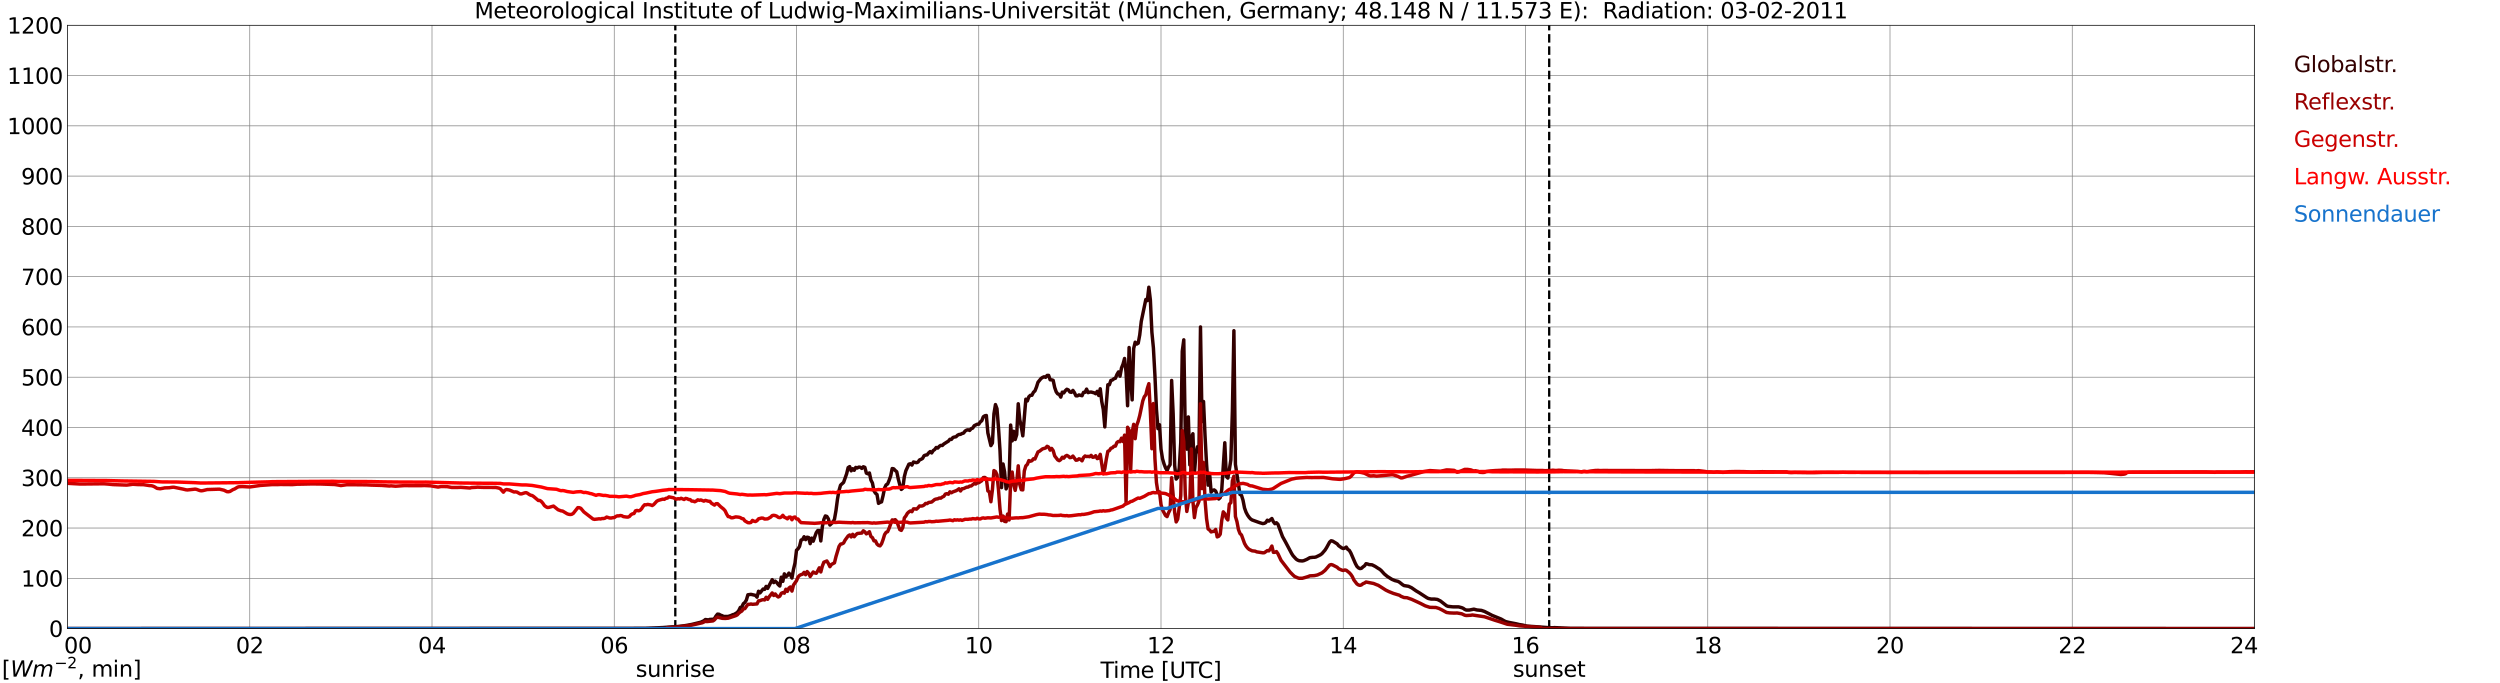 <?xml version="1.0" encoding="utf-8" standalone="no"?>
<!DOCTYPE svg PUBLIC "-//W3C//DTD SVG 1.1//EN"
  "http://www.w3.org/Graphics/SVG/1.1/DTD/svg11.dtd">
<svg xmlns:xlink="http://www.w3.org/1999/xlink" width="1085.4pt" height="296.64pt" viewBox="0 0 1085.4 296.64" xmlns="http://www.w3.org/2000/svg" version="1.1">
 <defs>
  <style type="text/css">*{stroke-linejoin: round; stroke-linecap: butt}</style>
 </defs>
 <g id="figure_1">
  <g id="patch_1">
   <path d="M 0 296.64 
L 1085.4 296.64 
L 1085.4 0 
L 0 0 
z
" style="fill: #ffffff"/>
  </g>
  <g id="axes_1">
   <g id="patch_2">
    <path d="M 29.306 272.909 
L 978.814 272.909 
L 978.814 10.976 
L 29.306 10.976 
z
" style="fill: #ffffff"/>
   </g>
   <g id="patch_3">
    <path d="M 978.814 272.909 
L 978.814 272.909 
L 978.814 10.976 
L 978.814 10.976 
z
" clip-path="url(#p03ed2cc918)" style="fill: #d3d3d3; opacity: 0.25; stroke: #d3d3d3; stroke-linejoin: miter"/>
   </g>
   <g id="matplotlib.axis_1">
    <g id="xtick_1">
     <g id="line2d_1">
      <path d="M 29.306 272.909 
L 29.306 10.976 
" clip-path="url(#p03ed2cc918)" style="fill: none; stroke: #808080; stroke-width: 0.3; stroke-linecap: square"/>
     </g>
     <g id="line2d_2"/>
     <g id="text_1">
      <!--    00 -->
      <g transform="translate(18.733 283.627) scale(0.095 -0.095)">
       <defs>
        <path id="DejaVuSans-20" transform="scale(0.016)"/>
        <path id="DejaVuSans-30" d="M 2034 4250 
Q 1547 4250 1301 3770 
Q 1056 3291 1056 2328 
Q 1056 1369 1301 889 
Q 1547 409 2034 409 
Q 2525 409 2770 889 
Q 3016 1369 3016 2328 
Q 3016 3291 2770 3770 
Q 2525 4250 2034 4250 
z
M 2034 4750 
Q 2819 4750 3233 4129 
Q 3647 3509 3647 2328 
Q 3647 1150 3233 529 
Q 2819 -91 2034 -91 
Q 1250 -91 836 529 
Q 422 1150 422 2328 
Q 422 3509 836 4129 
Q 1250 4750 2034 4750 
z
" transform="scale(0.016)"/>
       </defs>
       <use xlink:href="#DejaVuSans-20"/>
       <use xlink:href="#DejaVuSans-20" transform="translate(31.787 0)"/>
       <use xlink:href="#DejaVuSans-20" transform="translate(63.574 0)"/>
       <use xlink:href="#DejaVuSans-30" transform="translate(95.361 0)"/>
       <use xlink:href="#DejaVuSans-30" transform="translate(158.984 0)"/>
      </g>
     </g>
    </g>
    <g id="xtick_2">
     <g id="line2d_3">
      <path d="M 108.431 272.909 
L 108.431 10.976 
" clip-path="url(#p03ed2cc918)" style="fill: none; stroke: #808080; stroke-width: 0.3; stroke-linecap: square"/>
     </g>
     <g id="line2d_4"/>
     <g id="text_2">
      <!-- 02 -->
      <g transform="translate(102.387 283.627) scale(0.095 -0.095)">
       <defs>
        <path id="DejaVuSans-32" d="M 1228 531 
L 3431 531 
L 3431 0 
L 469 0 
L 469 531 
Q 828 903 1448 1529 
Q 2069 2156 2228 2338 
Q 2531 2678 2651 2914 
Q 2772 3150 2772 3378 
Q 2772 3750 2511 3984 
Q 2250 4219 1831 4219 
Q 1534 4219 1204 4116 
Q 875 4013 500 3803 
L 500 4441 
Q 881 4594 1212 4672 
Q 1544 4750 1819 4750 
Q 2544 4750 2975 4387 
Q 3406 4025 3406 3419 
Q 3406 3131 3298 2873 
Q 3191 2616 2906 2266 
Q 2828 2175 2409 1742 
Q 1991 1309 1228 531 
z
" transform="scale(0.016)"/>
       </defs>
       <use xlink:href="#DejaVuSans-30"/>
       <use xlink:href="#DejaVuSans-32" transform="translate(63.623 0)"/>
      </g>
     </g>
    </g>
    <g id="xtick_3">
     <g id="line2d_5">
      <path d="M 187.557 272.909 
L 187.557 10.976 
" clip-path="url(#p03ed2cc918)" style="fill: none; stroke: #808080; stroke-width: 0.3; stroke-linecap: square"/>
     </g>
     <g id="line2d_6"/>
     <g id="text_3">
      <!-- 04 -->
      <g transform="translate(181.513 283.627) scale(0.095 -0.095)">
       <defs>
        <path id="DejaVuSans-34" d="M 2419 4116 
L 825 1625 
L 2419 1625 
L 2419 4116 
z
M 2253 4666 
L 3047 4666 
L 3047 1625 
L 3713 1625 
L 3713 1100 
L 3047 1100 
L 3047 0 
L 2419 0 
L 2419 1100 
L 313 1100 
L 313 1709 
L 2253 4666 
z
" transform="scale(0.016)"/>
       </defs>
       <use xlink:href="#DejaVuSans-30"/>
       <use xlink:href="#DejaVuSans-34" transform="translate(63.623 0)"/>
      </g>
     </g>
    </g>
    <g id="xtick_4">
     <g id="line2d_7">
      <path d="M 266.683 272.909 
L 266.683 10.976 
" clip-path="url(#p03ed2cc918)" style="fill: none; stroke: #808080; stroke-width: 0.3; stroke-linecap: square"/>
     </g>
     <g id="line2d_8"/>
     <g id="text_4">
      <!-- 06 -->
      <g transform="translate(260.638 283.627) scale(0.095 -0.095)">
       <defs>
        <path id="DejaVuSans-36" d="M 2113 2584 
Q 1688 2584 1439 2293 
Q 1191 2003 1191 1497 
Q 1191 994 1439 701 
Q 1688 409 2113 409 
Q 2538 409 2786 701 
Q 3034 994 3034 1497 
Q 3034 2003 2786 2293 
Q 2538 2584 2113 2584 
z
M 3366 4563 
L 3366 3988 
Q 3128 4100 2886 4159 
Q 2644 4219 2406 4219 
Q 1781 4219 1451 3797 
Q 1122 3375 1075 2522 
Q 1259 2794 1537 2939 
Q 1816 3084 2150 3084 
Q 2853 3084 3261 2657 
Q 3669 2231 3669 1497 
Q 3669 778 3244 343 
Q 2819 -91 2113 -91 
Q 1303 -91 875 529 
Q 447 1150 447 2328 
Q 447 3434 972 4092 
Q 1497 4750 2381 4750 
Q 2619 4750 2861 4703 
Q 3103 4656 3366 4563 
z
" transform="scale(0.016)"/>
       </defs>
       <use xlink:href="#DejaVuSans-30"/>
       <use xlink:href="#DejaVuSans-36" transform="translate(63.623 0)"/>
      </g>
     </g>
    </g>
    <g id="xtick_5">
     <g id="line2d_9">
      <path d="M 345.808 272.909 
L 345.808 10.976 
" clip-path="url(#p03ed2cc918)" style="fill: none; stroke: #808080; stroke-width: 0.3; stroke-linecap: square"/>
     </g>
     <g id="line2d_10"/>
     <g id="text_5">
      <!-- 08 -->
      <g transform="translate(339.764 283.627) scale(0.095 -0.095)">
       <defs>
        <path id="DejaVuSans-38" d="M 2034 2216 
Q 1584 2216 1326 1975 
Q 1069 1734 1069 1313 
Q 1069 891 1326 650 
Q 1584 409 2034 409 
Q 2484 409 2743 651 
Q 3003 894 3003 1313 
Q 3003 1734 2745 1975 
Q 2488 2216 2034 2216 
z
M 1403 2484 
Q 997 2584 770 2862 
Q 544 3141 544 3541 
Q 544 4100 942 4425 
Q 1341 4750 2034 4750 
Q 2731 4750 3128 4425 
Q 3525 4100 3525 3541 
Q 3525 3141 3298 2862 
Q 3072 2584 2669 2484 
Q 3125 2378 3379 2068 
Q 3634 1759 3634 1313 
Q 3634 634 3220 271 
Q 2806 -91 2034 -91 
Q 1263 -91 848 271 
Q 434 634 434 1313 
Q 434 1759 690 2068 
Q 947 2378 1403 2484 
z
M 1172 3481 
Q 1172 3119 1398 2916 
Q 1625 2713 2034 2713 
Q 2441 2713 2670 2916 
Q 2900 3119 2900 3481 
Q 2900 3844 2670 4047 
Q 2441 4250 2034 4250 
Q 1625 4250 1398 4047 
Q 1172 3844 1172 3481 
z
" transform="scale(0.016)"/>
       </defs>
       <use xlink:href="#DejaVuSans-30"/>
       <use xlink:href="#DejaVuSans-38" transform="translate(63.623 0)"/>
      </g>
     </g>
    </g>
    <g id="xtick_6">
     <g id="line2d_11">
      <path d="M 424.934 272.909 
L 424.934 10.976 
" clip-path="url(#p03ed2cc918)" style="fill: none; stroke: #808080; stroke-width: 0.3; stroke-linecap: square"/>
     </g>
     <g id="line2d_12"/>
     <g id="text_6">
      <!-- 10 -->
      <g transform="translate(418.89 283.627) scale(0.095 -0.095)">
       <defs>
        <path id="DejaVuSans-31" d="M 794 531 
L 1825 531 
L 1825 4091 
L 703 3866 
L 703 4441 
L 1819 4666 
L 2450 4666 
L 2450 531 
L 3481 531 
L 3481 0 
L 794 0 
L 794 531 
z
" transform="scale(0.016)"/>
       </defs>
       <use xlink:href="#DejaVuSans-31"/>
       <use xlink:href="#DejaVuSans-30" transform="translate(63.623 0)"/>
      </g>
     </g>
    </g>
    <g id="xtick_7">
     <g id="line2d_13">
      <path d="M 504.06 272.909 
L 504.06 10.976 
" clip-path="url(#p03ed2cc918)" style="fill: none; stroke: #808080; stroke-width: 0.3; stroke-linecap: square"/>
     </g>
     <g id="line2d_14"/>
     <g id="text_7">
      <!-- 12 -->
      <g transform="translate(498.015 283.627) scale(0.095 -0.095)">
       <use xlink:href="#DejaVuSans-31"/>
       <use xlink:href="#DejaVuSans-32" transform="translate(63.623 0)"/>
      </g>
     </g>
    </g>
    <g id="xtick_8">
     <g id="line2d_15">
      <path d="M 583.185 272.909 
L 583.185 10.976 
" clip-path="url(#p03ed2cc918)" style="fill: none; stroke: #808080; stroke-width: 0.3; stroke-linecap: square"/>
     </g>
     <g id="line2d_16"/>
     <g id="text_8">
      <!-- 14 -->
      <g transform="translate(577.141 283.627) scale(0.095 -0.095)">
       <use xlink:href="#DejaVuSans-31"/>
       <use xlink:href="#DejaVuSans-34" transform="translate(63.623 0)"/>
      </g>
     </g>
    </g>
    <g id="xtick_9">
     <g id="line2d_17">
      <path d="M 662.311 272.909 
L 662.311 10.976 
" clip-path="url(#p03ed2cc918)" style="fill: none; stroke: #808080; stroke-width: 0.3; stroke-linecap: square"/>
     </g>
     <g id="line2d_18"/>
     <g id="text_9">
      <!-- 16 -->
      <g transform="translate(656.267 283.627) scale(0.095 -0.095)">
       <use xlink:href="#DejaVuSans-31"/>
       <use xlink:href="#DejaVuSans-36" transform="translate(63.623 0)"/>
      </g>
     </g>
    </g>
    <g id="xtick_10">
     <g id="line2d_19">
      <path d="M 741.437 272.909 
L 741.437 10.976 
" clip-path="url(#p03ed2cc918)" style="fill: none; stroke: #808080; stroke-width: 0.3; stroke-linecap: square"/>
     </g>
     <g id="line2d_20"/>
     <g id="text_10">
      <!-- 18 -->
      <g transform="translate(735.392 283.627) scale(0.095 -0.095)">
       <use xlink:href="#DejaVuSans-31"/>
       <use xlink:href="#DejaVuSans-38" transform="translate(63.623 0)"/>
      </g>
     </g>
    </g>
    <g id="xtick_11">
     <g id="line2d_21">
      <path d="M 820.562 272.909 
L 820.562 10.976 
" clip-path="url(#p03ed2cc918)" style="fill: none; stroke: #808080; stroke-width: 0.3; stroke-linecap: square"/>
     </g>
     <g id="line2d_22"/>
     <g id="text_11">
      <!-- 20 -->
      <g transform="translate(814.518 283.627) scale(0.095 -0.095)">
       <use xlink:href="#DejaVuSans-32"/>
       <use xlink:href="#DejaVuSans-30" transform="translate(63.623 0)"/>
      </g>
     </g>
    </g>
    <g id="xtick_12">
     <g id="line2d_23">
      <path d="M 899.688 272.909 
L 899.688 10.976 
" clip-path="url(#p03ed2cc918)" style="fill: none; stroke: #808080; stroke-width: 0.3; stroke-linecap: square"/>
     </g>
     <g id="line2d_24"/>
     <g id="text_12">
      <!-- 22 -->
      <g transform="translate(893.644 283.627) scale(0.095 -0.095)">
       <use xlink:href="#DejaVuSans-32"/>
       <use xlink:href="#DejaVuSans-32" transform="translate(63.623 0)"/>
      </g>
     </g>
    </g>
    <g id="xtick_13">
     <g id="line2d_25">
      <path d="M 978.814 272.909 
L 978.814 10.976 
" clip-path="url(#p03ed2cc918)" style="fill: none; stroke: #808080; stroke-width: 0.3; stroke-linecap: square"/>
     </g>
     <g id="line2d_26"/>
     <g id="text_13">
      <!-- 24    -->
      <g transform="translate(968.241 283.627) scale(0.095 -0.095)">
       <use xlink:href="#DejaVuSans-32"/>
       <use xlink:href="#DejaVuSans-34" transform="translate(63.623 0)"/>
       <use xlink:href="#DejaVuSans-20" transform="translate(127.246 0)"/>
       <use xlink:href="#DejaVuSans-20" transform="translate(159.033 0)"/>
       <use xlink:href="#DejaVuSans-20" transform="translate(190.82 0)"/>
      </g>
     </g>
    </g>
    <g id="text_14">
     <!-- Time [UTC] -->
     <g transform="translate(477.806 294.322) scale(0.095 -0.095)">
      <defs>
       <path id="DejaVuSans-54" d="M -19 4666 
L 3928 4666 
L 3928 4134 
L 2272 4134 
L 2272 0 
L 1638 0 
L 1638 4134 
L -19 4134 
L -19 4666 
z
" transform="scale(0.016)"/>
       <path id="DejaVuSans-69" d="M 603 3500 
L 1178 3500 
L 1178 0 
L 603 0 
L 603 3500 
z
M 603 4863 
L 1178 4863 
L 1178 4134 
L 603 4134 
L 603 4863 
z
" transform="scale(0.016)"/>
       <path id="DejaVuSans-6d" d="M 3328 2828 
Q 3544 3216 3844 3400 
Q 4144 3584 4550 3584 
Q 5097 3584 5394 3201 
Q 5691 2819 5691 2113 
L 5691 0 
L 5113 0 
L 5113 2094 
Q 5113 2597 4934 2840 
Q 4756 3084 4391 3084 
Q 3944 3084 3684 2787 
Q 3425 2491 3425 1978 
L 3425 0 
L 2847 0 
L 2847 2094 
Q 2847 2600 2669 2842 
Q 2491 3084 2119 3084 
Q 1678 3084 1418 2786 
Q 1159 2488 1159 1978 
L 1159 0 
L 581 0 
L 581 3500 
L 1159 3500 
L 1159 2956 
Q 1356 3278 1631 3431 
Q 1906 3584 2284 3584 
Q 2666 3584 2933 3390 
Q 3200 3197 3328 2828 
z
" transform="scale(0.016)"/>
       <path id="DejaVuSans-65" d="M 3597 1894 
L 3597 1613 
L 953 1613 
Q 991 1019 1311 708 
Q 1631 397 2203 397 
Q 2534 397 2845 478 
Q 3156 559 3463 722 
L 3463 178 
Q 3153 47 2828 -22 
Q 2503 -91 2169 -91 
Q 1331 -91 842 396 
Q 353 884 353 1716 
Q 353 2575 817 3079 
Q 1281 3584 2069 3584 
Q 2775 3584 3186 3129 
Q 3597 2675 3597 1894 
z
M 3022 2063 
Q 3016 2534 2758 2815 
Q 2500 3097 2075 3097 
Q 1594 3097 1305 2825 
Q 1016 2553 972 2059 
L 3022 2063 
z
" transform="scale(0.016)"/>
       <path id="DejaVuSans-5b" d="M 550 4863 
L 1875 4863 
L 1875 4416 
L 1125 4416 
L 1125 -397 
L 1875 -397 
L 1875 -844 
L 550 -844 
L 550 4863 
z
" transform="scale(0.016)"/>
       <path id="DejaVuSans-55" d="M 556 4666 
L 1191 4666 
L 1191 1831 
Q 1191 1081 1462 751 
Q 1734 422 2344 422 
Q 2950 422 3222 751 
Q 3494 1081 3494 1831 
L 3494 4666 
L 4128 4666 
L 4128 1753 
Q 4128 841 3676 375 
Q 3225 -91 2344 -91 
Q 1459 -91 1007 375 
Q 556 841 556 1753 
L 556 4666 
z
" transform="scale(0.016)"/>
       <path id="DejaVuSans-43" d="M 4122 4306 
L 4122 3641 
Q 3803 3938 3442 4084 
Q 3081 4231 2675 4231 
Q 1875 4231 1450 3742 
Q 1025 3253 1025 2328 
Q 1025 1406 1450 917 
Q 1875 428 2675 428 
Q 3081 428 3442 575 
Q 3803 722 4122 1019 
L 4122 359 
Q 3791 134 3420 21 
Q 3050 -91 2638 -91 
Q 1578 -91 968 557 
Q 359 1206 359 2328 
Q 359 3453 968 4101 
Q 1578 4750 2638 4750 
Q 3056 4750 3426 4639 
Q 3797 4528 4122 4306 
z
" transform="scale(0.016)"/>
       <path id="DejaVuSans-5d" d="M 1947 4863 
L 1947 -844 
L 622 -844 
L 622 -397 
L 1369 -397 
L 1369 4416 
L 622 4416 
L 622 4863 
L 1947 4863 
z
" transform="scale(0.016)"/>
      </defs>
      <use xlink:href="#DejaVuSans-54"/>
      <use xlink:href="#DejaVuSans-69" transform="translate(57.959 0)"/>
      <use xlink:href="#DejaVuSans-6d" transform="translate(85.742 0)"/>
      <use xlink:href="#DejaVuSans-65" transform="translate(183.154 0)"/>
      <use xlink:href="#DejaVuSans-20" transform="translate(244.678 0)"/>
      <use xlink:href="#DejaVuSans-5b" transform="translate(276.465 0)"/>
      <use xlink:href="#DejaVuSans-55" transform="translate(315.479 0)"/>
      <use xlink:href="#DejaVuSans-54" transform="translate(388.672 0)"/>
      <use xlink:href="#DejaVuSans-43" transform="translate(443.881 0)"/>
      <use xlink:href="#DejaVuSans-5d" transform="translate(513.705 0)"/>
     </g>
    </g>
   </g>
   <g id="matplotlib.axis_2">
    <g id="ytick_1">
     <g id="line2d_27">
      <path d="M 29.306 272.909 
L 978.814 272.909 
" clip-path="url(#p03ed2cc918)" style="fill: none; stroke: #808080; stroke-width: 0.3; stroke-linecap: square"/>
     </g>
     <g id="line2d_28"/>
     <g id="text_15">
      <!-- 0 -->
      <g transform="translate(21.261 276.518) scale(0.095 -0.095)">
       <use xlink:href="#DejaVuSans-30"/>
      </g>
     </g>
    </g>
    <g id="ytick_2">
     <g id="line2d_29">
      <path d="M 29.306 251.081 
L 978.814 251.081 
" clip-path="url(#p03ed2cc918)" style="fill: none; stroke: #808080; stroke-width: 0.3; stroke-linecap: square"/>
     </g>
     <g id="line2d_30"/>
     <g id="text_16">
      <!-- 100 -->
      <g transform="translate(9.173 254.69) scale(0.095 -0.095)">
       <use xlink:href="#DejaVuSans-31"/>
       <use xlink:href="#DejaVuSans-30" transform="translate(63.623 0)"/>
       <use xlink:href="#DejaVuSans-30" transform="translate(127.246 0)"/>
      </g>
     </g>
    </g>
    <g id="ytick_3">
     <g id="line2d_31">
      <path d="M 29.306 229.253 
L 978.814 229.253 
" clip-path="url(#p03ed2cc918)" style="fill: none; stroke: #808080; stroke-width: 0.3; stroke-linecap: square"/>
     </g>
     <g id="line2d_32"/>
     <g id="text_17">
      <!-- 200 -->
      <g transform="translate(9.173 232.863) scale(0.095 -0.095)">
       <use xlink:href="#DejaVuSans-32"/>
       <use xlink:href="#DejaVuSans-30" transform="translate(63.623 0)"/>
       <use xlink:href="#DejaVuSans-30" transform="translate(127.246 0)"/>
      </g>
     </g>
    </g>
    <g id="ytick_4">
     <g id="line2d_33">
      <path d="M 29.306 207.426 
L 978.814 207.426 
" clip-path="url(#p03ed2cc918)" style="fill: none; stroke: #808080; stroke-width: 0.3; stroke-linecap: square"/>
     </g>
     <g id="line2d_34"/>
     <g id="text_18">
      <!-- 300 -->
      <g transform="translate(9.173 211.035) scale(0.095 -0.095)">
       <defs>
        <path id="DejaVuSans-33" d="M 2597 2516 
Q 3050 2419 3304 2112 
Q 3559 1806 3559 1356 
Q 3559 666 3084 287 
Q 2609 -91 1734 -91 
Q 1441 -91 1130 -33 
Q 819 25 488 141 
L 488 750 
Q 750 597 1062 519 
Q 1375 441 1716 441 
Q 2309 441 2620 675 
Q 2931 909 2931 1356 
Q 2931 1769 2642 2001 
Q 2353 2234 1838 2234 
L 1294 2234 
L 1294 2753 
L 1863 2753 
Q 2328 2753 2575 2939 
Q 2822 3125 2822 3475 
Q 2822 3834 2567 4026 
Q 2313 4219 1838 4219 
Q 1578 4219 1281 4162 
Q 984 4106 628 3988 
L 628 4550 
Q 988 4650 1302 4700 
Q 1616 4750 1894 4750 
Q 2613 4750 3031 4423 
Q 3450 4097 3450 3541 
Q 3450 3153 3228 2886 
Q 3006 2619 2597 2516 
z
" transform="scale(0.016)"/>
       </defs>
       <use xlink:href="#DejaVuSans-33"/>
       <use xlink:href="#DejaVuSans-30" transform="translate(63.623 0)"/>
       <use xlink:href="#DejaVuSans-30" transform="translate(127.246 0)"/>
      </g>
     </g>
    </g>
    <g id="ytick_5">
     <g id="line2d_35">
      <path d="M 29.306 185.598 
L 978.814 185.598 
" clip-path="url(#p03ed2cc918)" style="fill: none; stroke: #808080; stroke-width: 0.3; stroke-linecap: square"/>
     </g>
     <g id="line2d_36"/>
     <g id="text_19">
      <!-- 400 -->
      <g transform="translate(9.173 189.207) scale(0.095 -0.095)">
       <use xlink:href="#DejaVuSans-34"/>
       <use xlink:href="#DejaVuSans-30" transform="translate(63.623 0)"/>
       <use xlink:href="#DejaVuSans-30" transform="translate(127.246 0)"/>
      </g>
     </g>
    </g>
    <g id="ytick_6">
     <g id="line2d_37">
      <path d="M 29.306 163.77 
L 978.814 163.77 
" clip-path="url(#p03ed2cc918)" style="fill: none; stroke: #808080; stroke-width: 0.3; stroke-linecap: square"/>
     </g>
     <g id="line2d_38"/>
     <g id="text_20">
      <!-- 500 -->
      <g transform="translate(9.173 167.379) scale(0.095 -0.095)">
       <defs>
        <path id="DejaVuSans-35" d="M 691 4666 
L 3169 4666 
L 3169 4134 
L 1269 4134 
L 1269 2991 
Q 1406 3038 1543 3061 
Q 1681 3084 1819 3084 
Q 2600 3084 3056 2656 
Q 3513 2228 3513 1497 
Q 3513 744 3044 326 
Q 2575 -91 1722 -91 
Q 1428 -91 1123 -41 
Q 819 9 494 109 
L 494 744 
Q 775 591 1075 516 
Q 1375 441 1709 441 
Q 2250 441 2565 725 
Q 2881 1009 2881 1497 
Q 2881 1984 2565 2268 
Q 2250 2553 1709 2553 
Q 1456 2553 1204 2497 
Q 953 2441 691 2322 
L 691 4666 
z
" transform="scale(0.016)"/>
       </defs>
       <use xlink:href="#DejaVuSans-35"/>
       <use xlink:href="#DejaVuSans-30" transform="translate(63.623 0)"/>
       <use xlink:href="#DejaVuSans-30" transform="translate(127.246 0)"/>
      </g>
     </g>
    </g>
    <g id="ytick_7">
     <g id="line2d_39">
      <path d="M 29.306 141.942 
L 978.814 141.942 
" clip-path="url(#p03ed2cc918)" style="fill: none; stroke: #808080; stroke-width: 0.3; stroke-linecap: square"/>
     </g>
     <g id="line2d_40"/>
     <g id="text_21">
      <!-- 600 -->
      <g transform="translate(9.173 145.551) scale(0.095 -0.095)">
       <use xlink:href="#DejaVuSans-36"/>
       <use xlink:href="#DejaVuSans-30" transform="translate(63.623 0)"/>
       <use xlink:href="#DejaVuSans-30" transform="translate(127.246 0)"/>
      </g>
     </g>
    </g>
    <g id="ytick_8">
     <g id="line2d_41">
      <path d="M 29.306 120.114 
L 978.814 120.114 
" clip-path="url(#p03ed2cc918)" style="fill: none; stroke: #808080; stroke-width: 0.3; stroke-linecap: square"/>
     </g>
     <g id="line2d_42"/>
     <g id="text_22">
      <!-- 700 -->
      <g transform="translate(9.173 123.724) scale(0.095 -0.095)">
       <defs>
        <path id="DejaVuSans-37" d="M 525 4666 
L 3525 4666 
L 3525 4397 
L 1831 0 
L 1172 0 
L 2766 4134 
L 525 4134 
L 525 4666 
z
" transform="scale(0.016)"/>
       </defs>
       <use xlink:href="#DejaVuSans-37"/>
       <use xlink:href="#DejaVuSans-30" transform="translate(63.623 0)"/>
       <use xlink:href="#DejaVuSans-30" transform="translate(127.246 0)"/>
      </g>
     </g>
    </g>
    <g id="ytick_9">
     <g id="line2d_43">
      <path d="M 29.306 98.287 
L 978.814 98.287 
" clip-path="url(#p03ed2cc918)" style="fill: none; stroke: #808080; stroke-width: 0.3; stroke-linecap: square"/>
     </g>
     <g id="line2d_44"/>
     <g id="text_23">
      <!-- 800 -->
      <g transform="translate(9.173 101.896) scale(0.095 -0.095)">
       <use xlink:href="#DejaVuSans-38"/>
       <use xlink:href="#DejaVuSans-30" transform="translate(63.623 0)"/>
       <use xlink:href="#DejaVuSans-30" transform="translate(127.246 0)"/>
      </g>
     </g>
    </g>
    <g id="ytick_10">
     <g id="line2d_45">
      <path d="M 29.306 76.459 
L 978.814 76.459 
" clip-path="url(#p03ed2cc918)" style="fill: none; stroke: #808080; stroke-width: 0.3; stroke-linecap: square"/>
     </g>
     <g id="line2d_46"/>
     <g id="text_24">
      <!-- 900 -->
      <g transform="translate(9.173 80.068) scale(0.095 -0.095)">
       <defs>
        <path id="DejaVuSans-39" d="M 703 97 
L 703 672 
Q 941 559 1184 500 
Q 1428 441 1663 441 
Q 2288 441 2617 861 
Q 2947 1281 2994 2138 
Q 2813 1869 2534 1725 
Q 2256 1581 1919 1581 
Q 1219 1581 811 2004 
Q 403 2428 403 3163 
Q 403 3881 828 4315 
Q 1253 4750 1959 4750 
Q 2769 4750 3195 4129 
Q 3622 3509 3622 2328 
Q 3622 1225 3098 567 
Q 2575 -91 1691 -91 
Q 1453 -91 1209 -44 
Q 966 3 703 97 
z
M 1959 2075 
Q 2384 2075 2632 2365 
Q 2881 2656 2881 3163 
Q 2881 3666 2632 3958 
Q 2384 4250 1959 4250 
Q 1534 4250 1286 3958 
Q 1038 3666 1038 3163 
Q 1038 2656 1286 2365 
Q 1534 2075 1959 2075 
z
" transform="scale(0.016)"/>
       </defs>
       <use xlink:href="#DejaVuSans-39"/>
       <use xlink:href="#DejaVuSans-30" transform="translate(63.623 0)"/>
       <use xlink:href="#DejaVuSans-30" transform="translate(127.246 0)"/>
      </g>
     </g>
    </g>
    <g id="ytick_11">
     <g id="line2d_47">
      <path d="M 29.306 54.631 
L 978.814 54.631 
" clip-path="url(#p03ed2cc918)" style="fill: none; stroke: #808080; stroke-width: 0.3; stroke-linecap: square"/>
     </g>
     <g id="line2d_48"/>
     <g id="text_25">
      <!-- 1000 -->
      <g transform="translate(3.128 58.24) scale(0.095 -0.095)">
       <use xlink:href="#DejaVuSans-31"/>
       <use xlink:href="#DejaVuSans-30" transform="translate(63.623 0)"/>
       <use xlink:href="#DejaVuSans-30" transform="translate(127.246 0)"/>
       <use xlink:href="#DejaVuSans-30" transform="translate(190.869 0)"/>
      </g>
     </g>
    </g>
    <g id="ytick_12">
     <g id="line2d_49">
      <path d="M 29.306 32.803 
L 978.814 32.803 
" clip-path="url(#p03ed2cc918)" style="fill: none; stroke: #808080; stroke-width: 0.3; stroke-linecap: square"/>
     </g>
     <g id="line2d_50"/>
     <g id="text_26">
      <!-- 1100 -->
      <g transform="translate(3.128 36.413) scale(0.095 -0.095)">
       <use xlink:href="#DejaVuSans-31"/>
       <use xlink:href="#DejaVuSans-31" transform="translate(63.623 0)"/>
       <use xlink:href="#DejaVuSans-30" transform="translate(127.246 0)"/>
       <use xlink:href="#DejaVuSans-30" transform="translate(190.869 0)"/>
      </g>
     </g>
    </g>
    <g id="ytick_13">
     <g id="line2d_51">
      <path d="M 29.306 10.976 
L 978.814 10.976 
" clip-path="url(#p03ed2cc918)" style="fill: none; stroke: #808080; stroke-width: 0.3; stroke-linecap: square"/>
     </g>
     <g id="line2d_52"/>
     <g id="text_27">
      <!-- 1200 -->
      <g transform="translate(3.128 14.585) scale(0.095 -0.095)">
       <use xlink:href="#DejaVuSans-31"/>
       <use xlink:href="#DejaVuSans-32" transform="translate(63.623 0)"/>
       <use xlink:href="#DejaVuSans-30" transform="translate(127.246 0)"/>
       <use xlink:href="#DejaVuSans-30" transform="translate(190.869 0)"/>
      </g>
     </g>
    </g>
   </g>
   <g id="line2d_53">
    <path d="M 293.19 272.909 
L 293.19 10.976 
" clip-path="url(#p03ed2cc918)" style="fill: none; stroke-dasharray: 3.7,1.6; stroke-dashoffset: 0; stroke: #000000"/>
   </g>
   <g id="line2d_54">
    <path d="M 672.597 272.909 
L 672.597 10.976 
" clip-path="url(#p03ed2cc918)" style="fill: none; stroke-dasharray: 3.7,1.6; stroke-dashoffset: 0; stroke: #000000"/>
   </g>
   <g id="line2d_55">
    <path d="M 29.306 272.909 
L 279.87 272.806 
L 287.783 272.461 
L 291.739 272.16 
L 293.058 272.138 
L 297.014 271.686 
L 298.333 271.47 
L 300.311 271.106 
L 304.267 270.137 
L 305.586 269.512 
L 306.246 268.973 
L 307.564 269.146 
L 308.224 268.91 
L 309.543 268.888 
L 310.202 268.565 
L 310.861 267.445 
L 311.521 266.627 
L 312.18 266.692 
L 312.839 267.079 
L 313.499 267.295 
L 314.158 267.64 
L 316.136 267.64 
L 317.455 267.21 
L 318.114 266.887 
L 318.774 266.736 
L 320.093 265.917 
L 320.752 265.077 
L 321.411 263.721 
L 322.071 263.549 
L 322.73 262.106 
L 323.39 261.569 
L 324.049 260.493 
L 324.708 258.232 
L 326.027 258.038 
L 328.005 258.489 
L 328.665 259.266 
L 329.324 256.704 
L 329.983 257.394 
L 331.302 255.735 
L 331.961 255.885 
L 332.621 254.593 
L 333.28 255.455 
L 335.258 251.666 
L 335.918 252.936 
L 336.577 252.312 
L 337.236 252.915 
L 337.896 253.818 
L 338.555 254.423 
L 339.215 250.59 
L 339.874 252.399 
L 340.533 249.147 
L 341.193 250.439 
L 341.852 249.881 
L 342.512 248.824 
L 343.171 249.579 
L 343.83 250.957 
L 344.49 247.233 
L 345.149 244.476 
L 345.808 238.879 
L 346.468 238.299 
L 347.127 237.223 
L 347.787 234.488 
L 348.446 234.23 
L 349.105 233.025 
L 349.765 234.295 
L 350.424 233.239 
L 351.083 233.37 
L 351.743 236.037 
L 352.402 233.628 
L 353.062 234.961 
L 354.38 231.281 
L 355.04 230.334 
L 355.699 230.334 
L 356.359 234.854 
L 357.018 228.74 
L 357.677 225.556 
L 358.337 224.006 
L 358.996 224.22 
L 359.655 225.296 
L 360.315 227.944 
L 361.634 226.695 
L 362.293 225.427 
L 362.952 221.638 
L 363.612 216.6 
L 364.271 212.941 
L 364.93 210.636 
L 366.249 209.431 
L 367.568 205.73 
L 368.227 203.016 
L 368.887 202.586 
L 369.546 204.415 
L 370.206 203.49 
L 370.865 204.18 
L 371.524 202.931 
L 372.184 203.189 
L 372.843 202.781 
L 373.502 202.866 
L 374.162 203.361 
L 374.821 202.652 
L 375.481 202.909 
L 376.14 205.406 
L 376.799 205.708 
L 377.459 205.341 
L 378.118 208.421 
L 378.777 209.711 
L 379.437 213.092 
L 380.096 214.124 
L 380.756 214.683 
L 381.415 218.538 
L 382.074 218.128 
L 382.734 217.892 
L 383.393 215.179 
L 384.053 211.885 
L 384.712 210.508 
L 385.371 210.121 
L 386.031 208.528 
L 386.69 206.611 
L 387.349 203.427 
L 388.009 203.534 
L 388.668 204.265 
L 389.328 204.804 
L 389.987 207.925 
L 390.646 210.466 
L 391.306 212.49 
L 391.965 211.929 
L 392.624 206.956 
L 393.284 204.394 
L 394.603 201.532 
L 395.262 201.338 
L 395.921 201.918 
L 396.581 200.585 
L 397.899 200.886 
L 398.559 200.628 
L 399.218 199.681 
L 399.878 199.421 
L 400.537 199.035 
L 401.196 197.85 
L 401.856 197.57 
L 402.515 197.485 
L 403.175 196.645 
L 403.834 196.064 
L 404.493 196.645 
L 405.153 195.634 
L 405.812 195.161 
L 406.471 194.276 
L 407.131 194.536 
L 407.79 193.783 
L 408.45 193.351 
L 409.109 193.416 
L 409.768 192.77 
L 411.087 191.93 
L 411.746 191.544 
L 412.406 190.725 
L 413.065 190.769 
L 413.725 189.95 
L 414.384 189.734 
L 415.043 189.649 
L 415.703 188.981 
L 416.362 188.638 
L 417.022 188.573 
L 417.681 188.206 
L 418.34 188.034 
L 419 187.152 
L 419.659 186.744 
L 420.318 186.593 
L 420.978 186.873 
L 421.637 186.119 
L 422.297 185.882 
L 422.956 184.827 
L 424.275 184.181 
L 424.934 184.181 
L 425.593 183.19 
L 426.253 182.653 
L 426.912 180.953 
L 427.572 180.523 
L 428.231 180.392 
L 428.89 187.97 
L 430.209 193.46 
L 430.869 192.34 
L 431.528 179.661 
L 432.187 175.657 
L 432.847 177.443 
L 433.506 185.709 
L 434.165 195.676 
L 434.825 211.693 
L 435.484 201.445 
L 436.144 204.848 
L 436.803 212.252 
L 437.462 210.896 
L 438.122 207.969 
L 438.781 184.548 
L 439.44 191.415 
L 440.1 187.259 
L 440.759 190.812 
L 441.419 188.702 
L 442.078 175.313 
L 442.737 182.158 
L 443.397 185.279 
L 444.056 189.219 
L 445.375 173.311 
L 446.034 174.064 
L 446.694 172.235 
L 447.353 171.632 
L 448.012 171.611 
L 448.672 170.318 
L 449.331 169.716 
L 449.991 168.057 
L 450.65 165.97 
L 451.969 164.333 
L 452.628 163.881 
L 453.287 163.58 
L 453.947 163.818 
L 454.606 162.999 
L 455.266 162.978 
L 455.925 164.872 
L 456.584 164.916 
L 457.244 165.13 
L 457.903 168.229 
L 458.563 170.124 
L 459.222 171.028 
L 459.881 171.222 
L 460.541 172.407 
L 461.2 170.253 
L 461.859 170.576 
L 462.519 169.629 
L 463.178 169.004 
L 463.838 169.286 
L 464.497 170.19 
L 465.156 170.34 
L 465.816 169.5 
L 466.475 170.491 
L 467.134 171.846 
L 467.794 171.868 
L 468.453 171.46 
L 469.772 171.803 
L 470.431 170.34 
L 471.091 170.318 
L 471.75 168.941 
L 472.409 170.469 
L 473.069 170.253 
L 473.728 170.211 
L 475.047 170.554 
L 475.706 170.943 
L 476.366 169.91 
L 477.025 171.696 
L 477.685 168.79 
L 478.344 174.387 
L 479.003 177.788 
L 479.663 185.345 
L 480.322 175.334 
L 480.981 167.046 
L 481.641 167.046 
L 482.3 165.174 
L 482.96 164.979 
L 483.619 164.442 
L 484.278 164.226 
L 484.938 162.591 
L 485.597 161.472 
L 486.256 163.323 
L 486.916 159.727 
L 487.575 158.09 
L 488.235 155.637 
L 488.894 161.685 
L 489.553 176.153 
L 490.213 150.881 
L 490.872 163.969 
L 491.532 173.612 
L 492.191 151.333 
L 492.85 148.576 
L 493.51 149.394 
L 494.169 148.986 
L 494.828 145.413 
L 495.488 139.578 
L 497.466 130.02 
L 498.125 130.515 
L 498.785 124.705 
L 499.444 130.214 
L 500.103 144.249 
L 500.763 151.073 
L 501.422 163.021 
L 502.082 177.703 
L 502.741 186.098 
L 503.4 184.397 
L 504.06 194.988 
L 504.719 199.186 
L 505.379 201.423 
L 506.038 203.145 
L 506.697 204.309 
L 507.357 202.737 
L 508.016 201.746 
L 508.675 165.195 
L 509.335 179.617 
L 509.994 202.047 
L 510.654 207.989 
L 511.313 207.172 
L 511.972 203.189 
L 512.632 192.124 
L 513.291 152.516 
L 513.95 147.543 
L 514.61 188.874 
L 515.269 195.01 
L 515.929 181.016 
L 516.588 201.855 
L 517.247 189.972 
L 517.907 188.315 
L 518.566 205.321 
L 519.226 197.184 
L 519.885 193.975 
L 520.544 196.215 
L 521.204 141.947 
L 521.863 183.02 
L 522.522 174.322 
L 523.182 189.282 
L 523.841 201.467 
L 524.501 210.636 
L 525.16 205.557 
L 525.819 213.694 
L 526.479 212.898 
L 527.138 212.703 
L 527.797 213.221 
L 529.116 216.643 
L 529.776 216.041 
L 530.435 212.575 
L 531.754 192.231 
L 532.413 206.806 
L 533.073 207.559 
L 533.732 203.92 
L 534.391 199.616 
L 535.051 178.499 
L 535.71 143.582 
L 536.369 201.595 
L 538.348 214.664 
L 539.007 215.05 
L 539.666 217.18 
L 540.326 220.561 
L 540.985 222.391 
L 541.644 223.639 
L 542.304 224.587 
L 542.963 225.318 
L 543.623 225.748 
L 546.919 226.933 
L 548.238 227.319 
L 548.898 227.212 
L 549.557 226.868 
L 550.216 225.857 
L 550.876 226.243 
L 552.195 225.123 
L 552.854 226.525 
L 553.513 227.363 
L 554.173 226.955 
L 554.832 227.621 
L 556.81 232.96 
L 558.129 235.328 
L 560.766 240.3 
L 561.426 241.313 
L 562.745 242.754 
L 563.404 243.186 
L 564.063 243.444 
L 565.382 243.55 
L 566.042 243.422 
L 567.36 242.863 
L 568.679 242.11 
L 569.998 241.959 
L 570.657 241.959 
L 571.317 241.828 
L 572.635 241.204 
L 573.295 240.861 
L 573.954 240.366 
L 575.273 238.838 
L 575.932 237.803 
L 577.251 235.393 
L 577.91 234.789 
L 578.57 234.92 
L 580.548 236.125 
L 581.207 236.943 
L 582.526 237.869 
L 583.185 238.148 
L 583.845 237.976 
L 584.504 237.524 
L 585.164 238.534 
L 585.823 238.945 
L 586.482 240.086 
L 588.46 244.67 
L 589.12 245.897 
L 589.779 246.543 
L 590.439 246.866 
L 591.098 246.737 
L 591.757 246.113 
L 592.417 245.661 
L 593.076 244.736 
L 593.736 244.864 
L 594.395 245.122 
L 595.714 245.231 
L 597.032 245.897 
L 598.351 246.759 
L 599.011 247.145 
L 599.67 247.706 
L 600.989 249.169 
L 602.307 250.267 
L 604.286 251.515 
L 605.604 252.076 
L 606.923 252.399 
L 607.582 252.764 
L 608.901 253.818 
L 609.561 254.229 
L 611.539 254.552 
L 612.858 255.176 
L 614.836 256.553 
L 616.154 257.328 
L 619.451 259.48 
L 620.111 259.825 
L 621.429 260.105 
L 622.748 260.083 
L 624.067 260.255 
L 625.386 260.923 
L 628.023 262.99 
L 628.683 263.248 
L 630.661 263.464 
L 633.298 263.484 
L 634.617 263.828 
L 635.276 264.108 
L 635.936 264.582 
L 636.595 264.863 
L 637.914 264.863 
L 639.892 264.475 
L 641.211 264.819 
L 643.189 265.014 
L 644.508 265.466 
L 646.486 266.476 
L 647.805 267.166 
L 651.761 268.779 
L 653.08 269.556 
L 653.739 269.877 
L 655.058 270.2 
L 658.355 270.846 
L 659.674 271.169 
L 660.992 271.363 
L 662.97 271.837 
L 666.267 272.051 
L 668.905 272.245 
L 672.202 272.483 
L 674.18 272.546 
L 674.839 272.483 
L 676.817 272.568 
L 682.092 272.806 
L 978.154 272.909 
L 978.154 272.909 
" clip-path="url(#p03ed2cc918)" style="fill: none; stroke: #330000; stroke-width: 1.5; stroke-linecap: square"/>
   </g>
   <g id="line2d_56">
    <path d="M 29.306 272.909 
L 289.102 272.909 
L 289.761 272.466 
L 291.739 272.444 
L 295.696 272.014 
L 297.674 271.776 
L 300.311 271.411 
L 302.289 270.979 
L 304.927 270.377 
L 306.246 269.753 
L 306.905 269.862 
L 309.543 269.58 
L 310.202 269.106 
L 310.861 268.332 
L 311.521 267.945 
L 313.499 268.441 
L 314.818 268.504 
L 316.136 268.397 
L 319.433 267.299 
L 320.093 266.954 
L 320.752 266.223 
L 321.411 265.684 
L 322.071 265.297 
L 322.73 264.35 
L 323.39 264.243 
L 324.708 262.37 
L 325.368 262.392 
L 326.027 262.22 
L 326.686 262.37 
L 328.665 262.198 
L 329.324 260.862 
L 329.983 260.777 
L 330.643 260.498 
L 331.302 260.347 
L 331.961 260.476 
L 332.621 259.312 
L 333.28 260.196 
L 333.94 259.098 
L 335.258 257.439 
L 335.918 258.537 
L 336.577 257.872 
L 337.236 258.71 
L 337.896 259.184 
L 338.555 258.839 
L 339.215 257.59 
L 339.874 257.289 
L 340.533 257.527 
L 341.193 255.826 
L 341.852 256.752 
L 342.512 255.309 
L 343.171 254.835 
L 343.83 256.623 
L 344.49 254.017 
L 345.808 252.122 
L 346.468 250.531 
L 347.127 249.819 
L 347.787 249.475 
L 348.446 249.304 
L 349.105 248.508 
L 349.765 249.518 
L 350.424 248.141 
L 351.083 248.894 
L 351.743 250.293 
L 353.062 248.335 
L 353.721 248.743 
L 354.38 248.894 
L 355.04 247.818 
L 355.699 246.526 
L 356.359 248.313 
L 357.018 245.816 
L 357.677 244.094 
L 358.996 243.555 
L 359.655 244.653 
L 360.315 246.03 
L 360.974 245.063 
L 362.293 244.352 
L 362.952 241.641 
L 364.271 237.249 
L 364.93 236.236 
L 365.59 236.107 
L 366.249 235.762 
L 366.909 234.492 
L 368.227 232.685 
L 368.887 232.255 
L 369.546 233.115 
L 370.206 231.975 
L 370.865 233.029 
L 371.524 232.233 
L 372.184 231.63 
L 373.502 231.48 
L 374.162 231.436 
L 374.821 230.445 
L 375.481 230.919 
L 376.14 231.781 
L 376.799 231.414 
L 377.459 230.855 
L 378.118 232.942 
L 378.777 233.416 
L 379.437 234.815 
L 380.096 234.837 
L 380.756 236.214 
L 381.415 236.797 
L 382.074 236.989 
L 382.734 236.085 
L 383.393 234.278 
L 384.053 232.104 
L 384.712 231.113 
L 385.371 230.834 
L 386.031 229.306 
L 387.349 225.732 
L 388.009 225.839 
L 388.668 225.623 
L 389.328 226.335 
L 390.646 229.93 
L 391.306 230.275 
L 391.965 229.026 
L 392.624 224.87 
L 393.284 224.032 
L 393.943 222.869 
L 394.603 222.244 
L 395.262 221.836 
L 395.921 222.159 
L 396.581 220.93 
L 397.24 220.911 
L 397.899 221.061 
L 398.559 220.479 
L 399.218 219.662 
L 399.878 219.725 
L 400.537 219.619 
L 401.196 219.252 
L 401.856 218.564 
L 402.515 218.649 
L 403.175 218.154 
L 404.493 217.962 
L 405.812 216.864 
L 406.471 216.648 
L 407.131 216.563 
L 407.79 216.218 
L 408.45 216.281 
L 409.109 215.786 
L 409.768 215.506 
L 410.428 214.517 
L 411.087 214.323 
L 411.746 214.581 
L 412.406 213.526 
L 413.065 213.935 
L 413.725 213.548 
L 415.043 213.075 
L 415.703 212.708 
L 416.362 212.212 
L 417.022 213.16 
L 417.681 212.193 
L 418.34 212.149 
L 419.659 211.503 
L 420.318 211.481 
L 420.978 211.029 
L 421.637 211.007 
L 422.956 209.91 
L 423.615 210.147 
L 424.275 209.674 
L 424.934 209.565 
L 426.253 208.705 
L 426.912 207.349 
L 427.572 207.284 
L 428.231 207.757 
L 428.89 213.138 
L 429.55 213.57 
L 430.209 217.831 
L 430.869 212.623 
L 431.528 204.313 
L 432.187 204.721 
L 432.847 206.101 
L 433.506 212.623 
L 434.165 221.125 
L 434.825 226.012 
L 435.484 224.052 
L 436.144 226.357 
L 436.803 226.486 
L 437.462 223.17 
L 438.122 225.754 
L 438.781 208.984 
L 439.44 204.937 
L 440.1 210.47 
L 440.759 212.902 
L 441.419 209.178 
L 442.078 202.246 
L 442.737 210.32 
L 443.397 212.601 
L 444.056 212.686 
L 444.716 204.463 
L 445.375 202.268 
L 446.034 201.622 
L 446.694 199.965 
L 447.353 200.244 
L 448.012 200.03 
L 448.672 199.19 
L 449.331 199.297 
L 450.65 196.219 
L 451.309 195.896 
L 452.628 194.885 
L 453.947 194.519 
L 454.606 193.766 
L 455.266 194.089 
L 455.925 195.422 
L 456.584 194.691 
L 457.244 195.639 
L 457.903 197.941 
L 459.222 199.664 
L 459.881 200.008 
L 460.541 199.535 
L 461.2 198.522 
L 461.859 198.911 
L 462.519 198.07 
L 463.178 197.725 
L 463.838 198.07 
L 464.497 198.694 
L 465.156 198.587 
L 465.816 198.007 
L 467.134 199.814 
L 467.794 199.727 
L 468.453 199.19 
L 469.113 199.447 
L 469.772 200.072 
L 470.431 198.631 
L 471.091 197.963 
L 471.75 198.221 
L 472.409 198.136 
L 473.069 198.286 
L 473.728 197.703 
L 474.388 198.522 
L 475.047 198.459 
L 475.706 197.854 
L 476.366 199.103 
L 477.025 198.889 
L 477.685 197.252 
L 479.003 205.668 
L 479.663 203.516 
L 480.322 199.297 
L 480.981 195.94 
L 481.641 195.639 
L 482.3 194.626 
L 482.96 194.412 
L 483.619 193.744 
L 484.278 193.678 
L 484.938 192.085 
L 485.597 191.655 
L 486.256 191.764 
L 486.916 190.234 
L 487.575 191.699 
L 488.235 188.922 
L 488.894 218.283 
L 489.553 185.5 
L 490.213 186.683 
L 490.872 204.551 
L 491.532 187.737 
L 492.191 184.229 
L 492.85 190.45 
L 493.51 184.703 
L 494.169 182.852 
L 494.828 180.396 
L 496.147 174.068 
L 496.807 172.261 
L 497.466 171.421 
L 498.125 168.644 
L 498.785 166.577 
L 499.444 178.718 
L 500.103 194.82 
L 500.763 175.21 
L 501.422 199.124 
L 502.082 209.501 
L 502.741 213.762 
L 503.4 213.526 
L 504.06 219.079 
L 504.719 221.384 
L 506.038 223.816 
L 506.697 224.29 
L 507.357 222.589 
L 508.016 221.253 
L 508.675 207.412 
L 509.994 222.482 
L 510.654 226.592 
L 511.313 225.388 
L 512.632 215.292 
L 513.291 186.921 
L 513.95 191.677 
L 514.61 214.819 
L 515.269 222.05 
L 515.929 218.219 
L 516.588 217.595 
L 517.247 194.927 
L 517.907 217.53 
L 518.566 224.72 
L 519.226 220.393 
L 519.885 219.23 
L 520.544 217.658 
L 521.204 175.295 
L 521.863 212.127 
L 522.522 200.762 
L 523.182 217.228 
L 523.841 225.193 
L 524.501 229.651 
L 525.16 230.124 
L 525.819 230.941 
L 526.479 230.748 
L 527.138 230.683 
L 527.797 229.864 
L 528.457 233.093 
L 529.116 232.835 
L 529.776 231.932 
L 530.435 225.925 
L 531.094 222.223 
L 531.754 223.019 
L 532.413 224.892 
L 533.073 225.732 
L 533.732 218.887 
L 534.391 218.219 
L 535.051 208.768 
L 535.71 206.703 
L 536.369 224.246 
L 537.029 226.442 
L 537.688 229.908 
L 538.348 231.63 
L 539.007 232.276 
L 540.326 235.935 
L 540.985 237.098 
L 541.644 237.917 
L 542.304 238.519 
L 543.623 239.143 
L 544.941 239.294 
L 545.601 239.595 
L 548.238 240.003 
L 548.898 239.982 
L 550.216 239.056 
L 550.876 239.165 
L 551.535 238.325 
L 552.195 237.076 
L 552.854 239.809 
L 553.513 239.79 
L 554.173 239.466 
L 554.832 240.414 
L 556.151 243.232 
L 558.129 245.816 
L 560.107 248.377 
L 561.426 249.712 
L 562.085 250.293 
L 563.404 250.874 
L 564.063 251.068 
L 565.382 251.068 
L 566.701 250.703 
L 568.02 250.293 
L 568.679 250.014 
L 570.657 249.907 
L 571.976 249.625 
L 573.954 248.721 
L 575.273 247.645 
L 577.251 245.343 
L 577.91 245.105 
L 578.57 245.277 
L 580.548 246.29 
L 581.207 246.936 
L 582.526 247.517 
L 583.185 247.689 
L 583.845 247.451 
L 584.504 247.602 
L 585.823 248.658 
L 586.482 249.389 
L 587.142 250.38 
L 587.801 251.799 
L 589.12 253.521 
L 589.779 253.954 
L 590.439 254.146 
L 591.098 253.932 
L 591.757 253.393 
L 592.417 253.135 
L 593.076 252.683 
L 596.373 253.329 
L 597.692 253.866 
L 598.351 254.104 
L 599.67 254.921 
L 601.648 256.191 
L 602.967 256.837 
L 604.945 257.634 
L 607.582 258.43 
L 608.242 258.882 
L 609.561 259.421 
L 610.879 259.507 
L 612.858 260.196 
L 615.495 261.401 
L 616.814 262.025 
L 618.792 263.036 
L 620.77 263.682 
L 623.408 263.748 
L 624.726 264.156 
L 626.045 264.802 
L 628.023 265.9 
L 629.342 266.094 
L 631.32 266.179 
L 632.639 266.138 
L 634.617 266.481 
L 635.936 267.105 
L 636.595 267.234 
L 638.573 267.127 
L 639.233 266.998 
L 644.508 267.773 
L 649.123 269.322 
L 651.102 269.925 
L 654.399 271.023 
L 658.355 271.497 
L 659.674 271.713 
L 668.905 272.4 
L 669.564 272.909 
L 978.154 272.909 
L 978.154 272.909 
" clip-path="url(#p03ed2cc918)" style="fill: none; stroke: #990000; stroke-width: 1.5; stroke-linecap: square"/>
   </g>
   <g id="line2d_57">
    <path d="M 29.306 209.84 
L 34.581 210.134 
L 36.559 210.132 
L 45.131 210.04 
L 47.109 210.191 
L 49.087 210.394 
L 55.022 210.617 
L 56.34 210.444 
L 57.659 210.25 
L 59.637 210.381 
L 60.956 210.414 
L 62.275 210.431 
L 64.912 210.826 
L 65.572 210.85 
L 66.231 210.988 
L 66.89 211.248 
L 68.209 212.033 
L 69.528 212.199 
L 70.847 211.961 
L 71.506 211.819 
L 73.484 211.756 
L 74.803 211.549 
L 75.462 211.531 
L 79.419 212.335 
L 80.737 212.655 
L 81.397 212.717 
L 84.694 212.359 
L 85.353 212.466 
L 86.672 212.957 
L 87.331 213.088 
L 87.991 213.022 
L 89.969 212.544 
L 95.244 212.372 
L 96.563 212.669 
L 97.222 212.83 
L 98.541 213.465 
L 99.2 213.5 
L 99.86 213.352 
L 101.178 212.546 
L 101.838 212.306 
L 103.156 211.494 
L 103.816 211.313 
L 105.135 211.243 
L 108.431 211.42 
L 113.047 210.761 
L 118.322 210.383 
L 120.3 210.412 
L 121.619 210.344 
L 125.575 210.379 
L 126.894 210.401 
L 128.872 210.239 
L 131.51 210.193 
L 135.466 210.102 
L 136.785 210.121 
L 138.763 210.123 
L 145.357 210.364 
L 146.676 210.573 
L 147.994 210.809 
L 150.632 210.442 
L 152.61 210.446 
L 159.204 210.514 
L 161.182 210.621 
L 165.798 210.754 
L 169.094 211.012 
L 169.754 210.922 
L 171.732 211.099 
L 175.688 210.818 
L 177.666 210.855 
L 180.963 210.855 
L 182.941 210.85 
L 184.26 210.798 
L 186.898 210.925 
L 190.195 211.466 
L 191.513 211.219 
L 194.151 211.272 
L 196.129 211.643 
L 198.767 211.632 
L 200.085 211.577 
L 204.042 211.876 
L 204.701 211.675 
L 206.679 211.566 
L 207.339 211.496 
L 208.657 211.564 
L 209.976 211.608 
L 215.251 211.636 
L 216.57 211.911 
L 217.229 212.206 
L 218.548 213.686 
L 219.207 212.852 
L 219.867 212.516 
L 221.186 212.756 
L 223.164 213.612 
L 223.823 213.542 
L 224.482 213.668 
L 225.801 214.428 
L 226.461 214.423 
L 227.779 213.985 
L 228.439 213.88 
L 229.098 214.196 
L 229.757 214.679 
L 230.417 215.004 
L 231.076 215.157 
L 231.736 215.604 
L 233.714 217.285 
L 234.373 217.259 
L 235.033 217.735 
L 235.692 218.497 
L 236.351 219.488 
L 237.011 219.998 
L 237.67 220.334 
L 238.329 220.282 
L 240.308 219.715 
L 241.626 220.769 
L 242.286 221.308 
L 243.604 221.797 
L 244.264 221.88 
L 246.242 223.067 
L 246.901 223.286 
L 247.561 223.382 
L 248.22 223.292 
L 248.88 222.901 
L 250.858 220.393 
L 251.517 220.422 
L 252.176 220.695 
L 253.495 222.266 
L 257.451 225.324 
L 258.111 225.481 
L 259.43 225.335 
L 260.089 225.235 
L 260.748 225.316 
L 261.408 225.119 
L 262.067 225.13 
L 262.726 224.951 
L 263.386 224.486 
L 264.705 224.894 
L 265.364 224.907 
L 266.023 224.757 
L 266.683 224.728 
L 267.342 224.25 
L 268.002 223.96 
L 268.661 223.971 
L 269.32 223.816 
L 269.98 223.914 
L 270.639 224.292 
L 271.958 224.471 
L 272.617 224.51 
L 273.277 224.229 
L 273.936 223.46 
L 274.595 223.083 
L 275.255 222.941 
L 275.914 221.784 
L 276.573 221.605 
L 277.233 221.793 
L 277.892 221.555 
L 278.552 220.885 
L 279.211 219.839 
L 279.87 219.143 
L 280.53 219.182 
L 281.189 218.99 
L 282.508 219.226 
L 283.167 219.488 
L 283.827 219.047 
L 285.145 217.608 
L 285.805 217.25 
L 287.783 216.694 
L 288.442 216.792 
L 289.102 216.36 
L 289.761 216.25 
L 290.42 215.724 
L 292.399 216.115 
L 293.058 216.477 
L 293.717 216.709 
L 294.377 216.515 
L 295.036 216.635 
L 295.696 216.331 
L 297.014 216.866 
L 297.674 216.384 
L 298.333 216.53 
L 298.992 216.862 
L 299.652 216.914 
L 300.311 217.556 
L 300.971 217.58 
L 301.63 217.844 
L 302.289 217.516 
L 302.949 216.995 
L 303.608 217.22 
L 304.267 217.045 
L 305.586 217.575 
L 306.246 217.244 
L 307.564 217.615 
L 308.224 217.658 
L 308.883 218.488 
L 310.202 219.293 
L 310.861 218.689 
L 311.521 218.669 
L 312.839 219.961 
L 314.158 221.018 
L 314.818 221.766 
L 315.477 223.176 
L 316.136 224.272 
L 316.796 224.364 
L 317.455 224.8 
L 318.114 224.787 
L 319.433 224.405 
L 320.752 224.538 
L 321.411 224.72 
L 322.071 225.123 
L 322.73 225.252 
L 323.39 226.147 
L 324.708 226.918 
L 325.368 226.977 
L 326.027 226.826 
L 326.686 225.94 
L 327.346 226.298 
L 328.005 226.429 
L 328.665 226.047 
L 329.324 225.248 
L 330.643 224.914 
L 331.302 224.964 
L 331.961 225.35 
L 333.28 225.265 
L 334.599 224.508 
L 335.258 223.836 
L 335.918 223.724 
L 336.577 223.842 
L 337.236 224.098 
L 337.896 224.602 
L 338.555 224.765 
L 339.215 224.453 
L 339.874 223.731 
L 340.533 224.562 
L 341.193 224.835 
L 341.852 225.259 
L 342.512 224.53 
L 343.171 224.495 
L 343.83 225.656 
L 344.49 224.624 
L 345.149 224.469 
L 345.808 225.298 
L 346.468 225.348 
L 347.127 226.241 
L 347.787 226.907 
L 353.721 227.208 
L 355.699 227.046 
L 356.359 226.961 
L 358.337 226.977 
L 360.974 226.809 
L 362.952 226.826 
L 364.271 226.719 
L 365.59 226.795 
L 368.887 226.926 
L 369.546 226.97 
L 370.206 226.833 
L 370.865 226.979 
L 376.799 226.896 
L 378.777 227.138 
L 379.437 227.005 
L 380.096 227.119 
L 385.371 226.678 
L 386.031 226.767 
L 388.009 226.571 
L 388.668 226.8 
L 389.328 226.669 
L 389.987 226.793 
L 391.306 226.743 
L 391.965 226.606 
L 393.943 226.708 
L 394.603 226.957 
L 395.262 227.044 
L 401.196 226.706 
L 401.856 226.459 
L 402.515 226.577 
L 403.175 226.392 
L 403.834 226.389 
L 404.493 226.527 
L 405.812 226.429 
L 406.471 226.265 
L 407.131 226.324 
L 408.45 226.2 
L 409.768 226.077 
L 411.746 225.901 
L 412.406 225.759 
L 413.725 226.073 
L 414.384 225.654 
L 415.043 225.826 
L 415.703 225.682 
L 416.362 225.848 
L 417.022 225.678 
L 417.681 225.935 
L 419 225.457 
L 420.318 225.464 
L 420.978 225.355 
L 421.637 225.377 
L 422.297 225.154 
L 423.615 225.32 
L 424.275 225.003 
L 424.934 225.283 
L 425.593 225.32 
L 426.253 224.975 
L 426.912 224.848 
L 427.572 225.008 
L 428.89 224.809 
L 430.209 224.875 
L 432.847 224.432 
L 433.506 224.576 
L 434.825 224.401 
L 436.144 224.58 
L 436.803 224.925 
L 439.44 224.971 
L 441.419 224.818 
L 442.078 224.883 
L 442.737 224.774 
L 444.056 224.744 
L 446.694 224.34 
L 449.991 223.425 
L 451.309 223.198 
L 451.969 223.266 
L 453.287 223.27 
L 454.606 223.399 
L 455.266 223.545 
L 455.925 223.563 
L 457.244 223.812 
L 458.563 223.796 
L 459.881 223.766 
L 460.541 223.613 
L 461.2 223.803 
L 462.519 223.912 
L 463.178 223.844 
L 463.838 223.991 
L 465.156 223.892 
L 468.453 223.471 
L 469.113 223.51 
L 469.772 223.314 
L 470.431 223.351 
L 472.409 223.006 
L 473.728 222.644 
L 475.047 222.183 
L 477.025 221.987 
L 477.685 221.832 
L 478.344 221.926 
L 479.003 221.729 
L 479.663 221.873 
L 481.641 221.655 
L 482.3 221.428 
L 482.96 221.334 
L 487.575 219.717 
L 488.235 219.103 
L 490.213 218.206 
L 490.872 217.748 
L 491.532 217.615 
L 493.51 216.528 
L 494.169 216.211 
L 494.828 216.36 
L 496.807 215.487 
L 498.785 214.308 
L 499.444 214.258 
L 500.103 213.959 
L 500.763 213.821 
L 501.422 213.954 
L 502.082 213.887 
L 505.379 214.19 
L 506.038 214.301 
L 507.357 214.88 
L 509.335 216.137 
L 509.994 216.571 
L 510.654 217.183 
L 511.313 217.477 
L 511.972 217.565 
L 512.632 217.774 
L 513.95 217.837 
L 514.61 217.953 
L 515.929 217.951 
L 519.226 216.971 
L 520.544 216.875 
L 521.204 216.576 
L 521.863 216.639 
L 522.522 216.36 
L 524.501 216.667 
L 527.797 216.445 
L 528.457 216.034 
L 529.116 215.842 
L 530.435 215.026 
L 531.094 214.6 
L 533.073 212.926 
L 533.732 212.498 
L 534.391 212.232 
L 537.029 210.562 
L 538.348 209.951 
L 539.007 209.955 
L 539.666 209.846 
L 541.644 210.302 
L 542.304 210.732 
L 542.963 210.935 
L 543.623 210.973 
L 548.238 212.422 
L 550.216 212.621 
L 550.876 212.607 
L 552.195 212.339 
L 552.854 212.042 
L 556.151 209.907 
L 560.766 208.041 
L 562.745 207.622 
L 564.063 207.5 
L 567.36 207.297 
L 569.338 207.349 
L 574.613 207.299 
L 576.592 207.574 
L 578.57 207.88 
L 581.207 208.093 
L 581.867 208.126 
L 583.845 207.816 
L 585.823 207.34 
L 586.482 206.882 
L 587.801 205.326 
L 588.46 204.994 
L 589.12 204.841 
L 591.098 205.162 
L 592.417 205.474 
L 594.395 206.474 
L 595.054 206.646 
L 596.373 206.546 
L 597.692 206.723 
L 604.286 206.109 
L 604.945 206.162 
L 606.923 206.836 
L 608.242 207.5 
L 608.901 207.452 
L 610.879 206.766 
L 612.198 206.443 
L 616.814 205.142 
L 618.133 204.754 
L 620.77 204.3 
L 625.386 204.599 
L 627.364 204.164 
L 628.023 204.009 
L 629.342 204.053 
L 631.32 204.21 
L 632.639 205.018 
L 633.298 204.893 
L 635.936 203.778 
L 637.255 203.802 
L 638.573 204.005 
L 639.892 204.505 
L 640.552 204.357 
L 641.87 204.673 
L 642.53 205.057 
L 643.848 205.14 
L 644.508 205.07 
L 645.167 204.734 
L 647.145 204.442 
L 649.123 204.298 
L 651.761 204.18 
L 652.42 204.068 
L 655.717 204.119 
L 657.695 204.06 
L 661.652 204.053 
L 666.927 204.245 
L 669.564 204.247 
L 670.883 204.354 
L 673.521 204.228 
L 674.18 204.138 
L 675.499 204.265 
L 676.817 204.151 
L 678.136 204.21 
L 678.796 204.343 
L 684.071 204.586 
L 685.389 204.686 
L 686.708 204.867 
L 687.368 204.642 
L 688.027 204.612 
L 688.686 204.754 
L 689.346 204.736 
L 690.664 204.49 
L 692.643 204.258 
L 693.961 204.223 
L 694.621 204.302 
L 695.939 204.263 
L 716.38 204.315 
L 720.337 204.232 
L 725.612 204.319 
L 726.93 204.326 
L 728.249 204.339 
L 735.502 204.33 
L 736.162 204.424 
L 737.48 204.335 
L 740.118 204.66 
L 741.437 204.885 
L 742.756 204.883 
L 744.074 205.014 
L 745.393 204.852 
L 746.712 204.944 
L 748.031 205.09 
L 749.349 204.961 
L 750.668 204.784 
L 753.965 204.708 
L 757.262 204.758 
L 760.559 204.909 
L 765.174 204.784 
L 767.153 204.837 
L 775.725 204.863 
L 776.384 205.103 
L 777.703 205.201 
L 779.021 205.125 
L 785.615 205.223 
L 787.593 205.221 
L 790.89 205.116 
L 798.143 205.092 
L 800.122 205.044 
L 801.44 205.07 
L 827.156 205.136 
L 830.453 205.118 
L 835.728 205.171 
L 837.706 205.142 
L 871.335 205.121 
L 873.972 205.136 
L 906.941 205.105 
L 909.579 205.149 
L 913.535 205.258 
L 916.173 205.494 
L 920.788 206.005 
L 922.107 205.874 
L 922.766 205.703 
L 923.426 205.199 
L 924.085 205.046 
L 926.723 205 
L 957.714 204.885 
L 961.67 205.064 
L 962.329 204.948 
L 972.22 204.931 
L 974.857 204.841 
L 976.176 204.852 
L 978.154 204.841 
L 978.154 204.841 
" clip-path="url(#p03ed2cc918)" style="fill: none; stroke: #cc0000; stroke-width: 1.5; stroke-linecap: square"/>
   </g>
   <g id="line2d_58">
    <path d="M 29.306 208.547 
L 46.45 208.637 
L 53.043 208.805 
L 66.89 209.008 
L 70.187 209.222 
L 72.825 209.246 
L 76.781 209.268 
L 84.694 209.56 
L 86.013 209.643 
L 87.331 209.709 
L 103.156 209.556 
L 109.75 209.37 
L 117.003 209.178 
L 118.322 209.113 
L 144.697 208.951 
L 146.676 209.023 
L 160.523 209.078 
L 163.16 209.132 
L 167.116 209.211 
L 174.37 209.294 
L 176.348 209.287 
L 182.282 209.327 
L 184.92 209.303 
L 200.085 209.704 
L 211.295 209.822 
L 212.614 209.803 
L 217.229 209.881 
L 218.548 210.093 
L 221.186 210.108 
L 226.461 210.527 
L 228.439 210.543 
L 231.076 210.765 
L 235.033 211.448 
L 237.67 212.134 
L 241.626 212.418 
L 242.945 212.878 
L 243.604 213.035 
L 244.264 212.97 
L 244.923 213.053 
L 246.242 213.402 
L 248.88 213.773 
L 250.198 213.553 
L 252.176 213.439 
L 253.495 213.849 
L 254.155 213.758 
L 255.473 214.028 
L 256.133 214.255 
L 256.792 214.351 
L 258.77 215.065 
L 259.43 214.829 
L 260.089 214.751 
L 262.067 215.12 
L 262.726 215.07 
L 264.045 215.299 
L 264.705 215.487 
L 267.342 215.511 
L 268.661 215.705 
L 269.98 215.585 
L 271.958 215.408 
L 273.277 215.661 
L 273.936 215.668 
L 275.255 215.299 
L 275.914 215.046 
L 277.892 214.707 
L 279.211 214.286 
L 280.53 214.059 
L 283.167 213.502 
L 284.486 213.354 
L 286.464 213.068 
L 287.783 212.861 
L 289.761 212.655 
L 290.42 212.518 
L 298.992 212.599 
L 309.543 212.778 
L 310.861 212.876 
L 312.839 213.007 
L 314.818 213.371 
L 316.136 213.939 
L 316.796 214.138 
L 320.093 214.469 
L 321.411 214.709 
L 322.071 214.598 
L 324.708 214.95 
L 325.368 214.902 
L 326.686 214.941 
L 331.961 214.76 
L 332.621 214.829 
L 337.236 214.196 
L 338.555 214.347 
L 340.533 214.057 
L 343.83 214.055 
L 345.149 213.941 
L 346.468 214.004 
L 349.765 214.179 
L 350.424 214.107 
L 351.083 214.212 
L 352.402 214.179 
L 353.062 214.312 
L 354.38 214.295 
L 356.359 214.196 
L 357.677 214.024 
L 359.655 213.841 
L 360.315 213.771 
L 360.974 213.849 
L 361.634 213.753 
L 362.952 213.911 
L 363.612 213.625 
L 366.249 213.476 
L 367.568 213.336 
L 368.227 213.391 
L 369.546 213.192 
L 374.821 212.703 
L 375.481 212.407 
L 376.799 212.559 
L 377.459 212.531 
L 378.777 212.673 
L 379.437 212.559 
L 380.096 212.719 
L 381.415 212.524 
L 382.734 212.621 
L 384.053 212.476 
L 384.712 212.38 
L 386.031 212.343 
L 386.69 212.147 
L 387.349 211.813 
L 388.009 211.697 
L 388.668 211.776 
L 389.328 211.688 
L 389.987 211.726 
L 390.646 211.577 
L 391.965 211.56 
L 393.943 211.272 
L 394.603 211.588 
L 395.262 211.675 
L 401.196 211.206 
L 401.856 210.983 
L 402.515 211.036 
L 403.175 210.741 
L 403.834 210.868 
L 404.493 210.876 
L 406.471 210.379 
L 408.45 210.357 
L 409.109 210.128 
L 409.768 210.019 
L 410.428 209.615 
L 411.087 209.741 
L 412.406 209.421 
L 413.725 209.606 
L 414.384 209.228 
L 416.362 209.379 
L 417.022 209.253 
L 417.681 209.34 
L 418.34 208.999 
L 419 208.794 
L 420.318 208.847 
L 420.978 208.606 
L 421.637 208.672 
L 422.297 208.364 
L 423.615 208.574 
L 424.275 208.235 
L 424.934 208.43 
L 425.593 208.401 
L 426.253 208.035 
L 426.912 208.015 
L 427.572 208.133 
L 428.231 207.952 
L 430.209 208.192 
L 430.869 208.251 
L 431.528 207.873 
L 434.165 208.222 
L 436.144 208.757 
L 436.803 209.08 
L 438.122 209.333 
L 439.44 208.89 
L 440.759 208.833 
L 441.419 208.759 
L 442.078 208.567 
L 444.716 208.48 
L 445.375 208.259 
L 448.672 207.908 
L 449.991 207.583 
L 451.969 207.251 
L 453.947 206.972 
L 456.584 206.996 
L 457.903 206.978 
L 458.563 206.897 
L 459.881 206.952 
L 461.859 206.788 
L 462.519 206.906 
L 463.178 206.838 
L 463.838 206.941 
L 465.816 206.749 
L 467.794 206.627 
L 468.453 206.443 
L 473.069 206.177 
L 474.388 205.93 
L 475.706 205.566 
L 477.025 205.692 
L 478.344 205.5 
L 479.003 205.692 
L 480.322 205.686 
L 482.3 205.304 
L 483.619 205.232 
L 484.278 205.227 
L 484.938 204.972 
L 486.256 204.981 
L 486.916 205.155 
L 487.575 204.907 
L 488.235 204.874 
L 488.894 205.048 
L 489.553 204.981 
L 490.213 204.795 
L 490.872 204.961 
L 492.191 204.758 
L 492.85 204.85 
L 493.51 204.581 
L 494.828 204.8 
L 495.488 204.767 
L 496.807 204.896 
L 499.444 204.874 
L 500.103 205.024 
L 500.763 204.887 
L 502.082 205.018 
L 503.4 205.236 
L 507.357 205.256 
L 509.994 205.42 
L 510.654 205.644 
L 511.313 205.703 
L 512.632 205.483 
L 513.291 205.155 
L 513.95 205.094 
L 515.269 205.599 
L 515.929 205.507 
L 516.588 205.64 
L 517.247 205.389 
L 517.907 205.324 
L 519.226 205.476 
L 519.885 205.293 
L 520.544 205.337 
L 521.204 204.996 
L 521.863 205.145 
L 522.522 205.016 
L 523.182 205.166 
L 523.841 205.435 
L 524.501 205.54 
L 525.16 205.487 
L 525.819 205.594 
L 527.138 205.66 
L 529.116 205.66 
L 531.094 205.518 
L 532.413 205.42 
L 535.051 205.057 
L 536.369 204.896 
L 537.688 205.009 
L 539.007 205.024 
L 542.963 205.21 
L 543.623 205.16 
L 544.941 205.354 
L 547.579 205.428 
L 548.238 205.492 
L 550.216 205.43 
L 552.195 205.363 
L 554.173 205.321 
L 555.491 205.317 
L 559.448 205.164 
L 566.701 205.184 
L 568.02 205.077 
L 572.635 204.959 
L 574.613 205.018 
L 599.67 204.771 
L 604.286 204.817 
L 605.604 204.797 
L 607.582 204.813 
L 612.198 204.85 
L 618.792 204.745 
L 622.089 204.782 
L 629.342 204.741 
L 646.486 204.73 
L 647.805 204.83 
L 653.739 204.874 
L 656.377 204.841 
L 657.695 204.878 
L 661.652 204.872 
L 667.586 204.918 
L 669.564 204.893 
L 672.861 204.896 
L 678.796 204.795 
L 682.752 204.819 
L 684.73 204.787 
L 707.149 204.9 
L 759.899 204.994 
L 761.218 205.014 
L 763.856 205.029 
L 769.131 205.003 
L 773.746 204.987 
L 786.934 205.031 
L 788.253 204.99 
L 790.89 205.007 
L 798.143 205.027 
L 799.462 205.033 
L 804.737 205.079 
L 806.056 205.053 
L 809.353 205.064 
L 931.338 204.987 
L 933.316 204.966 
L 937.932 204.981 
L 942.548 204.968 
L 972.879 204.968 
L 978.154 204.972 
L 978.154 204.972 
" clip-path="url(#p03ed2cc918)" style="fill: none; stroke: #ff0000; stroke-width: 1.5; stroke-linecap: square"/>
   </g>
   <g id="line2d_59">
    <path d="M 29.306 272.909 
L 345.149 272.909 
L 502.741 220.74 
L 506.697 220.74 
L 523.182 215.284 
L 523.841 215.284 
L 524.501 215.065 
L 529.776 215.065 
L 531.094 214.629 
L 532.413 214.629 
L 535.051 213.756 
L 978.154 213.756 
L 978.154 213.756 
" clip-path="url(#p03ed2cc918)" style="fill: none; stroke: #1773cc; stroke-width: 1.5; stroke-linecap: square"/>
   </g>
   <g id="patch_4">
    <path d="M 29.306 272.909 
L 29.306 10.976 
" style="fill: none; stroke: #000000; stroke-width: 0.3; stroke-linejoin: miter; stroke-linecap: square"/>
   </g>
   <g id="patch_5">
    <path d="M 978.814 272.909 
L 978.814 10.976 
" style="fill: none; stroke: #000000; stroke-width: 0.3; stroke-linejoin: miter; stroke-linecap: square"/>
   </g>
   <g id="patch_6">
    <path d="M 29.306 272.909 
L 978.814 272.909 
" style="fill: none; stroke: #000000; stroke-width: 0.3; stroke-linejoin: miter; stroke-linecap: square"/>
   </g>
   <g id="patch_7">
    <path d="M 29.306 10.976 
L 978.814 10.976 
" style="fill: none; stroke: #000000; stroke-width: 0.3; stroke-linejoin: miter; stroke-linecap: square"/>
   </g>
   <g id="text_28">
    <!-- sunrise -->
    <g transform="translate(276.025 293.863) scale(0.095 -0.095)">
     <defs>
      <path id="DejaVuSans-73" d="M 2834 3397 
L 2834 2853 
Q 2591 2978 2328 3040 
Q 2066 3103 1784 3103 
Q 1356 3103 1142 2972 
Q 928 2841 928 2578 
Q 928 2378 1081 2264 
Q 1234 2150 1697 2047 
L 1894 2003 
Q 2506 1872 2764 1633 
Q 3022 1394 3022 966 
Q 3022 478 2636 193 
Q 2250 -91 1575 -91 
Q 1294 -91 989 -36 
Q 684 19 347 128 
L 347 722 
Q 666 556 975 473 
Q 1284 391 1588 391 
Q 1994 391 2212 530 
Q 2431 669 2431 922 
Q 2431 1156 2273 1281 
Q 2116 1406 1581 1522 
L 1381 1569 
Q 847 1681 609 1914 
Q 372 2147 372 2553 
Q 372 3047 722 3315 
Q 1072 3584 1716 3584 
Q 2034 3584 2315 3537 
Q 2597 3491 2834 3397 
z
" transform="scale(0.016)"/>
      <path id="DejaVuSans-75" d="M 544 1381 
L 544 3500 
L 1119 3500 
L 1119 1403 
Q 1119 906 1312 657 
Q 1506 409 1894 409 
Q 2359 409 2629 706 
Q 2900 1003 2900 1516 
L 2900 3500 
L 3475 3500 
L 3475 0 
L 2900 0 
L 2900 538 
Q 2691 219 2414 64 
Q 2138 -91 1772 -91 
Q 1169 -91 856 284 
Q 544 659 544 1381 
z
M 1991 3584 
L 1991 3584 
z
" transform="scale(0.016)"/>
      <path id="DejaVuSans-6e" d="M 3513 2113 
L 3513 0 
L 2938 0 
L 2938 2094 
Q 2938 2591 2744 2837 
Q 2550 3084 2163 3084 
Q 1697 3084 1428 2787 
Q 1159 2491 1159 1978 
L 1159 0 
L 581 0 
L 581 3500 
L 1159 3500 
L 1159 2956 
Q 1366 3272 1645 3428 
Q 1925 3584 2291 3584 
Q 2894 3584 3203 3211 
Q 3513 2838 3513 2113 
z
" transform="scale(0.016)"/>
      <path id="DejaVuSans-72" d="M 2631 2963 
Q 2534 3019 2420 3045 
Q 2306 3072 2169 3072 
Q 1681 3072 1420 2755 
Q 1159 2438 1159 1844 
L 1159 0 
L 581 0 
L 581 3500 
L 1159 3500 
L 1159 2956 
Q 1341 3275 1631 3429 
Q 1922 3584 2338 3584 
Q 2397 3584 2469 3576 
Q 2541 3569 2628 3553 
L 2631 2963 
z
" transform="scale(0.016)"/>
     </defs>
     <use xlink:href="#DejaVuSans-73"/>
     <use xlink:href="#DejaVuSans-75" transform="translate(52.1 0)"/>
     <use xlink:href="#DejaVuSans-6e" transform="translate(115.479 0)"/>
     <use xlink:href="#DejaVuSans-72" transform="translate(178.857 0)"/>
     <use xlink:href="#DejaVuSans-69" transform="translate(219.971 0)"/>
     <use xlink:href="#DejaVuSans-73" transform="translate(247.754 0)"/>
     <use xlink:href="#DejaVuSans-65" transform="translate(299.854 0)"/>
    </g>
   </g>
   <g id="text_29">
    <!-- sunset -->
    <g transform="translate(656.843 293.863) scale(0.095 -0.095)">
     <defs>
      <path id="DejaVuSans-74" d="M 1172 4494 
L 1172 3500 
L 2356 3500 
L 2356 3053 
L 1172 3053 
L 1172 1153 
Q 1172 725 1289 603 
Q 1406 481 1766 481 
L 2356 481 
L 2356 0 
L 1766 0 
Q 1100 0 847 248 
Q 594 497 594 1153 
L 594 3053 
L 172 3053 
L 172 3500 
L 594 3500 
L 594 4494 
L 1172 4494 
z
" transform="scale(0.016)"/>
     </defs>
     <use xlink:href="#DejaVuSans-73"/>
     <use xlink:href="#DejaVuSans-75" transform="translate(52.1 0)"/>
     <use xlink:href="#DejaVuSans-6e" transform="translate(115.479 0)"/>
     <use xlink:href="#DejaVuSans-73" transform="translate(178.857 0)"/>
     <use xlink:href="#DejaVuSans-65" transform="translate(230.957 0)"/>
     <use xlink:href="#DejaVuSans-74" transform="translate(292.48 0)"/>
    </g>
   </g>
   <g id="text_30">
    <!-- [$Wm^{-2}$, min] -->
    <g transform="translate(0.821 293.863) scale(0.095 -0.095)">
     <defs>
      <path id="DejaVuSans-Oblique-57" d="M 616 4666 
L 1228 4666 
L 1453 697 
L 3213 4666 
L 3916 4666 
L 4147 697 
L 5888 4666 
L 6528 4666 
L 4453 0 
L 3659 0 
L 3444 3891 
L 1697 0 
L 903 0 
L 616 4666 
z
" transform="scale(0.016)"/>
      <path id="DejaVuSans-Oblique-6d" d="M 5747 2113 
L 5338 0 
L 4763 0 
L 5166 2094 
Q 5191 2228 5203 2325 
Q 5216 2422 5216 2491 
Q 5216 2772 5059 2928 
Q 4903 3084 4622 3084 
Q 4203 3084 3875 2770 
Q 3547 2456 3450 1953 
L 3066 0 
L 2491 0 
L 2900 2094 
Q 2925 2209 2937 2307 
Q 2950 2406 2950 2484 
Q 2950 2769 2794 2926 
Q 2638 3084 2363 3084 
Q 1938 3084 1609 2770 
Q 1281 2456 1184 1953 
L 800 0 
L 225 0 
L 909 3500 
L 1484 3500 
L 1375 2956 
Q 1609 3263 1923 3423 
Q 2238 3584 2597 3584 
Q 2978 3584 3223 3384 
Q 3469 3184 3519 2828 
Q 3781 3197 4126 3390 
Q 4472 3584 4856 3584 
Q 5306 3584 5551 3325 
Q 5797 3066 5797 2591 
Q 5797 2488 5784 2364 
Q 5772 2241 5747 2113 
z
" transform="scale(0.016)"/>
      <path id="DejaVuSans-2212" d="M 678 2272 
L 4684 2272 
L 4684 1741 
L 678 1741 
L 678 2272 
z
" transform="scale(0.016)"/>
      <path id="DejaVuSans-2c" d="M 750 794 
L 1409 794 
L 1409 256 
L 897 -744 
L 494 -744 
L 750 256 
L 750 794 
z
" transform="scale(0.016)"/>
     </defs>
     <use xlink:href="#DejaVuSans-5b" transform="translate(0 0.766)"/>
     <use xlink:href="#DejaVuSans-Oblique-57" transform="translate(39.014 0.766)"/>
     <use xlink:href="#DejaVuSans-Oblique-6d" transform="translate(137.891 0.766)"/>
     <use xlink:href="#DejaVuSans-2212" transform="translate(239.953 39.047) scale(0.7)"/>
     <use xlink:href="#DejaVuSans-32" transform="translate(298.605 39.047) scale(0.7)"/>
     <use xlink:href="#DejaVuSans-2c" transform="translate(345.875 0.766)"/>
     <use xlink:href="#DejaVuSans-20" transform="translate(377.663 0.766)"/>
     <use xlink:href="#DejaVuSans-6d" transform="translate(409.45 0.766)"/>
     <use xlink:href="#DejaVuSans-69" transform="translate(506.862 0.766)"/>
     <use xlink:href="#DejaVuSans-6e" transform="translate(534.645 0.766)"/>
     <use xlink:href="#DejaVuSans-5d" transform="translate(598.024 0.766)"/>
    </g>
   </g>
   <g id="text_31">
    <!-- Globalstr. -->
    <g style="fill: #330000" transform="translate(995.905 31.291) scale(0.095 -0.095)">
     <defs>
      <path id="DejaVuSans-47" d="M 3809 666 
L 3809 1919 
L 2778 1919 
L 2778 2438 
L 4434 2438 
L 4434 434 
Q 4069 175 3628 42 
Q 3188 -91 2688 -91 
Q 1594 -91 976 548 
Q 359 1188 359 2328 
Q 359 3472 976 4111 
Q 1594 4750 2688 4750 
Q 3144 4750 3555 4637 
Q 3966 4525 4313 4306 
L 4313 3634 
Q 3963 3931 3569 4081 
Q 3175 4231 2741 4231 
Q 1884 4231 1454 3753 
Q 1025 3275 1025 2328 
Q 1025 1384 1454 906 
Q 1884 428 2741 428 
Q 3075 428 3337 486 
Q 3600 544 3809 666 
z
" transform="scale(0.016)"/>
      <path id="DejaVuSans-6c" d="M 603 4863 
L 1178 4863 
L 1178 0 
L 603 0 
L 603 4863 
z
" transform="scale(0.016)"/>
      <path id="DejaVuSans-6f" d="M 1959 3097 
Q 1497 3097 1228 2736 
Q 959 2375 959 1747 
Q 959 1119 1226 758 
Q 1494 397 1959 397 
Q 2419 397 2687 759 
Q 2956 1122 2956 1747 
Q 2956 2369 2687 2733 
Q 2419 3097 1959 3097 
z
M 1959 3584 
Q 2709 3584 3137 3096 
Q 3566 2609 3566 1747 
Q 3566 888 3137 398 
Q 2709 -91 1959 -91 
Q 1206 -91 779 398 
Q 353 888 353 1747 
Q 353 2609 779 3096 
Q 1206 3584 1959 3584 
z
" transform="scale(0.016)"/>
      <path id="DejaVuSans-62" d="M 3116 1747 
Q 3116 2381 2855 2742 
Q 2594 3103 2138 3103 
Q 1681 3103 1420 2742 
Q 1159 2381 1159 1747 
Q 1159 1113 1420 752 
Q 1681 391 2138 391 
Q 2594 391 2855 752 
Q 3116 1113 3116 1747 
z
M 1159 2969 
Q 1341 3281 1617 3432 
Q 1894 3584 2278 3584 
Q 2916 3584 3314 3078 
Q 3713 2572 3713 1747 
Q 3713 922 3314 415 
Q 2916 -91 2278 -91 
Q 1894 -91 1617 61 
Q 1341 213 1159 525 
L 1159 0 
L 581 0 
L 581 4863 
L 1159 4863 
L 1159 2969 
z
" transform="scale(0.016)"/>
      <path id="DejaVuSans-61" d="M 2194 1759 
Q 1497 1759 1228 1600 
Q 959 1441 959 1056 
Q 959 750 1161 570 
Q 1363 391 1709 391 
Q 2188 391 2477 730 
Q 2766 1069 2766 1631 
L 2766 1759 
L 2194 1759 
z
M 3341 1997 
L 3341 0 
L 2766 0 
L 2766 531 
Q 2569 213 2275 61 
Q 1981 -91 1556 -91 
Q 1019 -91 701 211 
Q 384 513 384 1019 
Q 384 1609 779 1909 
Q 1175 2209 1959 2209 
L 2766 2209 
L 2766 2266 
Q 2766 2663 2505 2880 
Q 2244 3097 1772 3097 
Q 1472 3097 1187 3025 
Q 903 2953 641 2809 
L 641 3341 
Q 956 3463 1253 3523 
Q 1550 3584 1831 3584 
Q 2591 3584 2966 3190 
Q 3341 2797 3341 1997 
z
" transform="scale(0.016)"/>
      <path id="DejaVuSans-2e" d="M 684 794 
L 1344 794 
L 1344 0 
L 684 0 
L 684 794 
z
" transform="scale(0.016)"/>
     </defs>
     <use xlink:href="#DejaVuSans-47"/>
     <use xlink:href="#DejaVuSans-6c" transform="translate(77.49 0)"/>
     <use xlink:href="#DejaVuSans-6f" transform="translate(105.273 0)"/>
     <use xlink:href="#DejaVuSans-62" transform="translate(166.455 0)"/>
     <use xlink:href="#DejaVuSans-61" transform="translate(229.932 0)"/>
     <use xlink:href="#DejaVuSans-6c" transform="translate(291.211 0)"/>
     <use xlink:href="#DejaVuSans-73" transform="translate(318.994 0)"/>
     <use xlink:href="#DejaVuSans-74" transform="translate(371.094 0)"/>
     <use xlink:href="#DejaVuSans-72" transform="translate(410.303 0)"/>
     <use xlink:href="#DejaVuSans-2e" transform="translate(442.291 0)"/>
    </g>
   </g>
   <g id="text_32">
    <!-- Reflexstr. -->
    <g style="fill: #990000" transform="translate(995.905 47.531) scale(0.095 -0.095)">
     <defs>
      <path id="DejaVuSans-52" d="M 2841 2188 
Q 3044 2119 3236 1894 
Q 3428 1669 3622 1275 
L 4263 0 
L 3584 0 
L 2988 1197 
Q 2756 1666 2539 1819 
Q 2322 1972 1947 1972 
L 1259 1972 
L 1259 0 
L 628 0 
L 628 4666 
L 2053 4666 
Q 2853 4666 3247 4331 
Q 3641 3997 3641 3322 
Q 3641 2881 3436 2590 
Q 3231 2300 2841 2188 
z
M 1259 4147 
L 1259 2491 
L 2053 2491 
Q 2509 2491 2742 2702 
Q 2975 2913 2975 3322 
Q 2975 3731 2742 3939 
Q 2509 4147 2053 4147 
L 1259 4147 
z
" transform="scale(0.016)"/>
      <path id="DejaVuSans-66" d="M 2375 4863 
L 2375 4384 
L 1825 4384 
Q 1516 4384 1395 4259 
Q 1275 4134 1275 3809 
L 1275 3500 
L 2222 3500 
L 2222 3053 
L 1275 3053 
L 1275 0 
L 697 0 
L 697 3053 
L 147 3053 
L 147 3500 
L 697 3500 
L 697 3744 
Q 697 4328 969 4595 
Q 1241 4863 1831 4863 
L 2375 4863 
z
" transform="scale(0.016)"/>
      <path id="DejaVuSans-78" d="M 3513 3500 
L 2247 1797 
L 3578 0 
L 2900 0 
L 1881 1375 
L 863 0 
L 184 0 
L 1544 1831 
L 300 3500 
L 978 3500 
L 1906 2253 
L 2834 3500 
L 3513 3500 
z
" transform="scale(0.016)"/>
     </defs>
     <use xlink:href="#DejaVuSans-52"/>
     <use xlink:href="#DejaVuSans-65" transform="translate(64.982 0)"/>
     <use xlink:href="#DejaVuSans-66" transform="translate(126.506 0)"/>
     <use xlink:href="#DejaVuSans-6c" transform="translate(161.711 0)"/>
     <use xlink:href="#DejaVuSans-65" transform="translate(189.494 0)"/>
     <use xlink:href="#DejaVuSans-78" transform="translate(249.268 0)"/>
     <use xlink:href="#DejaVuSans-73" transform="translate(308.447 0)"/>
     <use xlink:href="#DejaVuSans-74" transform="translate(360.547 0)"/>
     <use xlink:href="#DejaVuSans-72" transform="translate(399.756 0)"/>
     <use xlink:href="#DejaVuSans-2e" transform="translate(431.744 0)"/>
    </g>
   </g>
   <g id="text_33">
    <!-- Gegenstr. -->
    <g style="fill: #cc0000" transform="translate(995.905 63.771) scale(0.095 -0.095)">
     <defs>
      <path id="DejaVuSans-67" d="M 2906 1791 
Q 2906 2416 2648 2759 
Q 2391 3103 1925 3103 
Q 1463 3103 1205 2759 
Q 947 2416 947 1791 
Q 947 1169 1205 825 
Q 1463 481 1925 481 
Q 2391 481 2648 825 
Q 2906 1169 2906 1791 
z
M 3481 434 
Q 3481 -459 3084 -895 
Q 2688 -1331 1869 -1331 
Q 1566 -1331 1297 -1286 
Q 1028 -1241 775 -1147 
L 775 -588 
Q 1028 -725 1275 -790 
Q 1522 -856 1778 -856 
Q 2344 -856 2625 -561 
Q 2906 -266 2906 331 
L 2906 616 
Q 2728 306 2450 153 
Q 2172 0 1784 0 
Q 1141 0 747 490 
Q 353 981 353 1791 
Q 353 2603 747 3093 
Q 1141 3584 1784 3584 
Q 2172 3584 2450 3431 
Q 2728 3278 2906 2969 
L 2906 3500 
L 3481 3500 
L 3481 434 
z
" transform="scale(0.016)"/>
     </defs>
     <use xlink:href="#DejaVuSans-47"/>
     <use xlink:href="#DejaVuSans-65" transform="translate(77.49 0)"/>
     <use xlink:href="#DejaVuSans-67" transform="translate(139.014 0)"/>
     <use xlink:href="#DejaVuSans-65" transform="translate(202.49 0)"/>
     <use xlink:href="#DejaVuSans-6e" transform="translate(264.014 0)"/>
     <use xlink:href="#DejaVuSans-73" transform="translate(327.393 0)"/>
     <use xlink:href="#DejaVuSans-74" transform="translate(379.492 0)"/>
     <use xlink:href="#DejaVuSans-72" transform="translate(418.701 0)"/>
     <use xlink:href="#DejaVuSans-2e" transform="translate(450.689 0)"/>
    </g>
   </g>
   <g id="text_34">
    <!-- Langw. Ausstr. -->
    <g style="fill: #ff0000" transform="translate(995.905 80.01) scale(0.095 -0.095)">
     <defs>
      <path id="DejaVuSans-4c" d="M 628 4666 
L 1259 4666 
L 1259 531 
L 3531 531 
L 3531 0 
L 628 0 
L 628 4666 
z
" transform="scale(0.016)"/>
      <path id="DejaVuSans-77" d="M 269 3500 
L 844 3500 
L 1563 769 
L 2278 3500 
L 2956 3500 
L 3675 769 
L 4391 3500 
L 4966 3500 
L 4050 0 
L 3372 0 
L 2619 2869 
L 1863 0 
L 1184 0 
L 269 3500 
z
" transform="scale(0.016)"/>
      <path id="DejaVuSans-41" d="M 2188 4044 
L 1331 1722 
L 3047 1722 
L 2188 4044 
z
M 1831 4666 
L 2547 4666 
L 4325 0 
L 3669 0 
L 3244 1197 
L 1141 1197 
L 716 0 
L 50 0 
L 1831 4666 
z
" transform="scale(0.016)"/>
     </defs>
     <use xlink:href="#DejaVuSans-4c"/>
     <use xlink:href="#DejaVuSans-61" transform="translate(55.713 0)"/>
     <use xlink:href="#DejaVuSans-6e" transform="translate(116.992 0)"/>
     <use xlink:href="#DejaVuSans-67" transform="translate(180.371 0)"/>
     <use xlink:href="#DejaVuSans-77" transform="translate(243.848 0)"/>
     <use xlink:href="#DejaVuSans-2e" transform="translate(316.51 0)"/>
     <use xlink:href="#DejaVuSans-20" transform="translate(348.297 0)"/>
     <use xlink:href="#DejaVuSans-41" transform="translate(380.084 0)"/>
     <use xlink:href="#DejaVuSans-75" transform="translate(448.492 0)"/>
     <use xlink:href="#DejaVuSans-73" transform="translate(511.871 0)"/>
     <use xlink:href="#DejaVuSans-73" transform="translate(563.971 0)"/>
     <use xlink:href="#DejaVuSans-74" transform="translate(616.07 0)"/>
     <use xlink:href="#DejaVuSans-72" transform="translate(655.279 0)"/>
     <use xlink:href="#DejaVuSans-2e" transform="translate(687.268 0)"/>
    </g>
   </g>
   <g id="text_35">
    <!-- Sonnendauer -->
    <g style="fill: #1773cc" transform="translate(995.905 96.25) scale(0.095 -0.095)">
     <defs>
      <path id="DejaVuSans-53" d="M 3425 4513 
L 3425 3897 
Q 3066 4069 2747 4153 
Q 2428 4238 2131 4238 
Q 1616 4238 1336 4038 
Q 1056 3838 1056 3469 
Q 1056 3159 1242 3001 
Q 1428 2844 1947 2747 
L 2328 2669 
Q 3034 2534 3370 2195 
Q 3706 1856 3706 1288 
Q 3706 609 3251 259 
Q 2797 -91 1919 -91 
Q 1588 -91 1214 -16 
Q 841 59 441 206 
L 441 856 
Q 825 641 1194 531 
Q 1563 422 1919 422 
Q 2459 422 2753 634 
Q 3047 847 3047 1241 
Q 3047 1584 2836 1778 
Q 2625 1972 2144 2069 
L 1759 2144 
Q 1053 2284 737 2584 
Q 422 2884 422 3419 
Q 422 4038 858 4394 
Q 1294 4750 2059 4750 
Q 2388 4750 2728 4690 
Q 3069 4631 3425 4513 
z
" transform="scale(0.016)"/>
      <path id="DejaVuSans-64" d="M 2906 2969 
L 2906 4863 
L 3481 4863 
L 3481 0 
L 2906 0 
L 2906 525 
Q 2725 213 2448 61 
Q 2172 -91 1784 -91 
Q 1150 -91 751 415 
Q 353 922 353 1747 
Q 353 2572 751 3078 
Q 1150 3584 1784 3584 
Q 2172 3584 2448 3432 
Q 2725 3281 2906 2969 
z
M 947 1747 
Q 947 1113 1208 752 
Q 1469 391 1925 391 
Q 2381 391 2643 752 
Q 2906 1113 2906 1747 
Q 2906 2381 2643 2742 
Q 2381 3103 1925 3103 
Q 1469 3103 1208 2742 
Q 947 2381 947 1747 
z
" transform="scale(0.016)"/>
     </defs>
     <use xlink:href="#DejaVuSans-53"/>
     <use xlink:href="#DejaVuSans-6f" transform="translate(63.477 0)"/>
     <use xlink:href="#DejaVuSans-6e" transform="translate(124.658 0)"/>
     <use xlink:href="#DejaVuSans-6e" transform="translate(188.037 0)"/>
     <use xlink:href="#DejaVuSans-65" transform="translate(251.416 0)"/>
     <use xlink:href="#DejaVuSans-6e" transform="translate(312.939 0)"/>
     <use xlink:href="#DejaVuSans-64" transform="translate(376.318 0)"/>
     <use xlink:href="#DejaVuSans-61" transform="translate(439.795 0)"/>
     <use xlink:href="#DejaVuSans-75" transform="translate(501.074 0)"/>
     <use xlink:href="#DejaVuSans-65" transform="translate(564.453 0)"/>
     <use xlink:href="#DejaVuSans-72" transform="translate(625.977 0)"/>
    </g>
   </g>
   <g id="text_36">
    <!-- Meteorological Institute of Ludwig-Maximilians-Universität (München, Germany; 48.148 N / 11.573 E):  Radiation: 03-02-2011 -->
    <g transform="translate(206.01 7.976) scale(0.095 -0.095)">
     <defs>
      <path id="DejaVuSans-4d" d="M 628 4666 
L 1569 4666 
L 2759 1491 
L 3956 4666 
L 4897 4666 
L 4897 0 
L 4281 0 
L 4281 4097 
L 3078 897 
L 2444 897 
L 1241 4097 
L 1241 0 
L 628 0 
L 628 4666 
z
" transform="scale(0.016)"/>
      <path id="DejaVuSans-63" d="M 3122 3366 
L 3122 2828 
Q 2878 2963 2633 3030 
Q 2388 3097 2138 3097 
Q 1578 3097 1268 2742 
Q 959 2388 959 1747 
Q 959 1106 1268 751 
Q 1578 397 2138 397 
Q 2388 397 2633 464 
Q 2878 531 3122 666 
L 3122 134 
Q 2881 22 2623 -34 
Q 2366 -91 2075 -91 
Q 1284 -91 818 406 
Q 353 903 353 1747 
Q 353 2603 823 3093 
Q 1294 3584 2113 3584 
Q 2378 3584 2631 3529 
Q 2884 3475 3122 3366 
z
" transform="scale(0.016)"/>
      <path id="DejaVuSans-49" d="M 628 4666 
L 1259 4666 
L 1259 0 
L 628 0 
L 628 4666 
z
" transform="scale(0.016)"/>
      <path id="DejaVuSans-2d" d="M 313 2009 
L 1997 2009 
L 1997 1497 
L 313 1497 
L 313 2009 
z
" transform="scale(0.016)"/>
      <path id="DejaVuSans-76" d="M 191 3500 
L 800 3500 
L 1894 563 
L 2988 3500 
L 3597 3500 
L 2284 0 
L 1503 0 
L 191 3500 
z
" transform="scale(0.016)"/>
      <path id="DejaVuSans-e4" d="M 2194 1759 
Q 1497 1759 1228 1600 
Q 959 1441 959 1056 
Q 959 750 1161 570 
Q 1363 391 1709 391 
Q 2188 391 2477 730 
Q 2766 1069 2766 1631 
L 2766 1759 
L 2194 1759 
z
M 3341 1997 
L 3341 0 
L 2766 0 
L 2766 531 
Q 2569 213 2275 61 
Q 1981 -91 1556 -91 
Q 1019 -91 701 211 
Q 384 513 384 1019 
Q 384 1609 779 1909 
Q 1175 2209 1959 2209 
L 2766 2209 
L 2766 2266 
Q 2766 2663 2505 2880 
Q 2244 3097 1772 3097 
Q 1472 3097 1187 3025 
Q 903 2953 641 2809 
L 641 3341 
Q 956 3463 1253 3523 
Q 1550 3584 1831 3584 
Q 2591 3584 2966 3190 
Q 3341 2797 3341 1997 
z
M 2150 4850 
L 2784 4850 
L 2784 4219 
L 2150 4219 
L 2150 4850 
z
M 928 4850 
L 1562 4850 
L 1562 4219 
L 928 4219 
L 928 4850 
z
" transform="scale(0.016)"/>
      <path id="DejaVuSans-28" d="M 1984 4856 
Q 1566 4138 1362 3434 
Q 1159 2731 1159 2009 
Q 1159 1288 1364 580 
Q 1569 -128 1984 -844 
L 1484 -844 
Q 1016 -109 783 600 
Q 550 1309 550 2009 
Q 550 2706 781 3412 
Q 1013 4119 1484 4856 
L 1984 4856 
z
" transform="scale(0.016)"/>
      <path id="DejaVuSans-fc" d="M 544 1381 
L 544 3500 
L 1119 3500 
L 1119 1403 
Q 1119 906 1312 657 
Q 1506 409 1894 409 
Q 2359 409 2629 706 
Q 2900 1003 2900 1516 
L 2900 3500 
L 3475 3500 
L 3475 0 
L 2900 0 
L 2900 538 
Q 2691 219 2414 64 
Q 2138 -91 1772 -91 
Q 1169 -91 856 284 
Q 544 659 544 1381 
z
M 1991 3584 
L 1991 3584 
z
M 2278 4850 
L 2912 4850 
L 2912 4219 
L 2278 4219 
L 2278 4850 
z
M 1056 4850 
L 1690 4850 
L 1690 4219 
L 1056 4219 
L 1056 4850 
z
" transform="scale(0.016)"/>
      <path id="DejaVuSans-68" d="M 3513 2113 
L 3513 0 
L 2938 0 
L 2938 2094 
Q 2938 2591 2744 2837 
Q 2550 3084 2163 3084 
Q 1697 3084 1428 2787 
Q 1159 2491 1159 1978 
L 1159 0 
L 581 0 
L 581 4863 
L 1159 4863 
L 1159 2956 
Q 1366 3272 1645 3428 
Q 1925 3584 2291 3584 
Q 2894 3584 3203 3211 
Q 3513 2838 3513 2113 
z
" transform="scale(0.016)"/>
      <path id="DejaVuSans-79" d="M 2059 -325 
Q 1816 -950 1584 -1140 
Q 1353 -1331 966 -1331 
L 506 -1331 
L 506 -850 
L 844 -850 
Q 1081 -850 1212 -737 
Q 1344 -625 1503 -206 
L 1606 56 
L 191 3500 
L 800 3500 
L 1894 763 
L 2988 3500 
L 3597 3500 
L 2059 -325 
z
" transform="scale(0.016)"/>
      <path id="DejaVuSans-3b" d="M 750 3309 
L 1409 3309 
L 1409 2516 
L 750 2516 
L 750 3309 
z
M 750 794 
L 1409 794 
L 1409 256 
L 897 -744 
L 494 -744 
L 750 256 
L 750 794 
z
" transform="scale(0.016)"/>
      <path id="DejaVuSans-4e" d="M 628 4666 
L 1478 4666 
L 3547 763 
L 3547 4666 
L 4159 4666 
L 4159 0 
L 3309 0 
L 1241 3903 
L 1241 0 
L 628 0 
L 628 4666 
z
" transform="scale(0.016)"/>
      <path id="DejaVuSans-2f" d="M 1625 4666 
L 2156 4666 
L 531 -594 
L 0 -594 
L 1625 4666 
z
" transform="scale(0.016)"/>
      <path id="DejaVuSans-45" d="M 628 4666 
L 3578 4666 
L 3578 4134 
L 1259 4134 
L 1259 2753 
L 3481 2753 
L 3481 2222 
L 1259 2222 
L 1259 531 
L 3634 531 
L 3634 0 
L 628 0 
L 628 4666 
z
" transform="scale(0.016)"/>
      <path id="DejaVuSans-29" d="M 513 4856 
L 1013 4856 
Q 1481 4119 1714 3412 
Q 1947 2706 1947 2009 
Q 1947 1309 1714 600 
Q 1481 -109 1013 -844 
L 513 -844 
Q 928 -128 1133 580 
Q 1338 1288 1338 2009 
Q 1338 2731 1133 3434 
Q 928 4138 513 4856 
z
" transform="scale(0.016)"/>
      <path id="DejaVuSans-3a" d="M 750 794 
L 1409 794 
L 1409 0 
L 750 0 
L 750 794 
z
M 750 3309 
L 1409 3309 
L 1409 2516 
L 750 2516 
L 750 3309 
z
" transform="scale(0.016)"/>
     </defs>
     <use xlink:href="#DejaVuSans-4d"/>
     <use xlink:href="#DejaVuSans-65" transform="translate(86.279 0)"/>
     <use xlink:href="#DejaVuSans-74" transform="translate(147.803 0)"/>
     <use xlink:href="#DejaVuSans-65" transform="translate(187.012 0)"/>
     <use xlink:href="#DejaVuSans-6f" transform="translate(248.535 0)"/>
     <use xlink:href="#DejaVuSans-72" transform="translate(309.717 0)"/>
     <use xlink:href="#DejaVuSans-6f" transform="translate(348.58 0)"/>
     <use xlink:href="#DejaVuSans-6c" transform="translate(409.762 0)"/>
     <use xlink:href="#DejaVuSans-6f" transform="translate(437.545 0)"/>
     <use xlink:href="#DejaVuSans-67" transform="translate(498.727 0)"/>
     <use xlink:href="#DejaVuSans-69" transform="translate(562.203 0)"/>
     <use xlink:href="#DejaVuSans-63" transform="translate(589.986 0)"/>
     <use xlink:href="#DejaVuSans-61" transform="translate(644.967 0)"/>
     <use xlink:href="#DejaVuSans-6c" transform="translate(706.246 0)"/>
     <use xlink:href="#DejaVuSans-20" transform="translate(734.029 0)"/>
     <use xlink:href="#DejaVuSans-49" transform="translate(765.816 0)"/>
     <use xlink:href="#DejaVuSans-6e" transform="translate(795.309 0)"/>
     <use xlink:href="#DejaVuSans-73" transform="translate(858.688 0)"/>
     <use xlink:href="#DejaVuSans-74" transform="translate(910.787 0)"/>
     <use xlink:href="#DejaVuSans-69" transform="translate(949.996 0)"/>
     <use xlink:href="#DejaVuSans-74" transform="translate(977.779 0)"/>
     <use xlink:href="#DejaVuSans-75" transform="translate(1016.988 0)"/>
     <use xlink:href="#DejaVuSans-74" transform="translate(1080.367 0)"/>
     <use xlink:href="#DejaVuSans-65" transform="translate(1119.576 0)"/>
     <use xlink:href="#DejaVuSans-20" transform="translate(1181.1 0)"/>
     <use xlink:href="#DejaVuSans-6f" transform="translate(1212.887 0)"/>
     <use xlink:href="#DejaVuSans-66" transform="translate(1274.068 0)"/>
     <use xlink:href="#DejaVuSans-20" transform="translate(1309.273 0)"/>
     <use xlink:href="#DejaVuSans-4c" transform="translate(1341.061 0)"/>
     <use xlink:href="#DejaVuSans-75" transform="translate(1395.023 0)"/>
     <use xlink:href="#DejaVuSans-64" transform="translate(1458.402 0)"/>
     <use xlink:href="#DejaVuSans-77" transform="translate(1521.879 0)"/>
     <use xlink:href="#DejaVuSans-69" transform="translate(1603.666 0)"/>
     <use xlink:href="#DejaVuSans-67" transform="translate(1631.449 0)"/>
     <use xlink:href="#DejaVuSans-2d" transform="translate(1694.926 0)"/>
     <use xlink:href="#DejaVuSans-4d" transform="translate(1731.01 0)"/>
     <use xlink:href="#DejaVuSans-61" transform="translate(1817.289 0)"/>
     <use xlink:href="#DejaVuSans-78" transform="translate(1878.568 0)"/>
     <use xlink:href="#DejaVuSans-69" transform="translate(1937.748 0)"/>
     <use xlink:href="#DejaVuSans-6d" transform="translate(1965.531 0)"/>
     <use xlink:href="#DejaVuSans-69" transform="translate(2062.943 0)"/>
     <use xlink:href="#DejaVuSans-6c" transform="translate(2090.727 0)"/>
     <use xlink:href="#DejaVuSans-69" transform="translate(2118.51 0)"/>
     <use xlink:href="#DejaVuSans-61" transform="translate(2146.293 0)"/>
     <use xlink:href="#DejaVuSans-6e" transform="translate(2207.572 0)"/>
     <use xlink:href="#DejaVuSans-73" transform="translate(2270.951 0)"/>
     <use xlink:href="#DejaVuSans-2d" transform="translate(2323.051 0)"/>
     <use xlink:href="#DejaVuSans-55" transform="translate(2359.135 0)"/>
     <use xlink:href="#DejaVuSans-6e" transform="translate(2432.328 0)"/>
     <use xlink:href="#DejaVuSans-69" transform="translate(2495.707 0)"/>
     <use xlink:href="#DejaVuSans-76" transform="translate(2523.49 0)"/>
     <use xlink:href="#DejaVuSans-65" transform="translate(2582.67 0)"/>
     <use xlink:href="#DejaVuSans-72" transform="translate(2644.193 0)"/>
     <use xlink:href="#DejaVuSans-73" transform="translate(2685.307 0)"/>
     <use xlink:href="#DejaVuSans-69" transform="translate(2737.406 0)"/>
     <use xlink:href="#DejaVuSans-74" transform="translate(2765.189 0)"/>
     <use xlink:href="#DejaVuSans-e4" transform="translate(2804.398 0)"/>
     <use xlink:href="#DejaVuSans-74" transform="translate(2865.678 0)"/>
     <use xlink:href="#DejaVuSans-20" transform="translate(2904.887 0)"/>
     <use xlink:href="#DejaVuSans-28" transform="translate(2936.674 0)"/>
     <use xlink:href="#DejaVuSans-4d" transform="translate(2975.688 0)"/>
     <use xlink:href="#DejaVuSans-fc" transform="translate(3061.967 0)"/>
     <use xlink:href="#DejaVuSans-6e" transform="translate(3125.346 0)"/>
     <use xlink:href="#DejaVuSans-63" transform="translate(3188.725 0)"/>
     <use xlink:href="#DejaVuSans-68" transform="translate(3243.705 0)"/>
     <use xlink:href="#DejaVuSans-65" transform="translate(3307.084 0)"/>
     <use xlink:href="#DejaVuSans-6e" transform="translate(3368.607 0)"/>
     <use xlink:href="#DejaVuSans-2c" transform="translate(3431.986 0)"/>
     <use xlink:href="#DejaVuSans-20" transform="translate(3463.773 0)"/>
     <use xlink:href="#DejaVuSans-47" transform="translate(3495.561 0)"/>
     <use xlink:href="#DejaVuSans-65" transform="translate(3573.051 0)"/>
     <use xlink:href="#DejaVuSans-72" transform="translate(3634.574 0)"/>
     <use xlink:href="#DejaVuSans-6d" transform="translate(3673.938 0)"/>
     <use xlink:href="#DejaVuSans-61" transform="translate(3771.35 0)"/>
     <use xlink:href="#DejaVuSans-6e" transform="translate(3832.629 0)"/>
     <use xlink:href="#DejaVuSans-79" transform="translate(3896.008 0)"/>
     <use xlink:href="#DejaVuSans-3b" transform="translate(3955.188 0)"/>
     <use xlink:href="#DejaVuSans-20" transform="translate(3988.879 0)"/>
     <use xlink:href="#DejaVuSans-34" transform="translate(4020.666 0)"/>
     <use xlink:href="#DejaVuSans-38" transform="translate(4084.289 0)"/>
     <use xlink:href="#DejaVuSans-2e" transform="translate(4147.912 0)"/>
     <use xlink:href="#DejaVuSans-31" transform="translate(4179.699 0)"/>
     <use xlink:href="#DejaVuSans-34" transform="translate(4243.322 0)"/>
     <use xlink:href="#DejaVuSans-38" transform="translate(4306.945 0)"/>
     <use xlink:href="#DejaVuSans-20" transform="translate(4370.568 0)"/>
     <use xlink:href="#DejaVuSans-4e" transform="translate(4402.355 0)"/>
     <use xlink:href="#DejaVuSans-20" transform="translate(4477.16 0)"/>
     <use xlink:href="#DejaVuSans-2f" transform="translate(4508.947 0)"/>
     <use xlink:href="#DejaVuSans-20" transform="translate(4542.639 0)"/>
     <use xlink:href="#DejaVuSans-31" transform="translate(4574.426 0)"/>
     <use xlink:href="#DejaVuSans-31" transform="translate(4638.049 0)"/>
     <use xlink:href="#DejaVuSans-2e" transform="translate(4701.672 0)"/>
     <use xlink:href="#DejaVuSans-35" transform="translate(4733.459 0)"/>
     <use xlink:href="#DejaVuSans-37" transform="translate(4797.082 0)"/>
     <use xlink:href="#DejaVuSans-33" transform="translate(4860.705 0)"/>
     <use xlink:href="#DejaVuSans-20" transform="translate(4924.328 0)"/>
     <use xlink:href="#DejaVuSans-45" transform="translate(4956.115 0)"/>
     <use xlink:href="#DejaVuSans-29" transform="translate(5019.299 0)"/>
     <use xlink:href="#DejaVuSans-3a" transform="translate(5058.312 0)"/>
     <use xlink:href="#DejaVuSans-20" transform="translate(5092.004 0)"/>
     <use xlink:href="#DejaVuSans-20" transform="translate(5123.791 0)"/>
     <use xlink:href="#DejaVuSans-52" transform="translate(5155.578 0)"/>
     <use xlink:href="#DejaVuSans-61" transform="translate(5222.811 0)"/>
     <use xlink:href="#DejaVuSans-64" transform="translate(5284.09 0)"/>
     <use xlink:href="#DejaVuSans-69" transform="translate(5347.566 0)"/>
     <use xlink:href="#DejaVuSans-61" transform="translate(5375.35 0)"/>
     <use xlink:href="#DejaVuSans-74" transform="translate(5436.629 0)"/>
     <use xlink:href="#DejaVuSans-69" transform="translate(5475.838 0)"/>
     <use xlink:href="#DejaVuSans-6f" transform="translate(5503.621 0)"/>
     <use xlink:href="#DejaVuSans-6e" transform="translate(5564.803 0)"/>
     <use xlink:href="#DejaVuSans-3a" transform="translate(5628.182 0)"/>
     <use xlink:href="#DejaVuSans-20" transform="translate(5661.873 0)"/>
     <use xlink:href="#DejaVuSans-30" transform="translate(5693.66 0)"/>
     <use xlink:href="#DejaVuSans-33" transform="translate(5757.283 0)"/>
     <use xlink:href="#DejaVuSans-2d" transform="translate(5820.906 0)"/>
     <use xlink:href="#DejaVuSans-30" transform="translate(5856.99 0)"/>
     <use xlink:href="#DejaVuSans-32" transform="translate(5920.613 0)"/>
     <use xlink:href="#DejaVuSans-2d" transform="translate(5984.236 0)"/>
     <use xlink:href="#DejaVuSans-32" transform="translate(6020.32 0)"/>
     <use xlink:href="#DejaVuSans-30" transform="translate(6083.943 0)"/>
     <use xlink:href="#DejaVuSans-31" transform="translate(6147.566 0)"/>
     <use xlink:href="#DejaVuSans-31" transform="translate(6211.189 0)"/>
    </g>
   </g>
  </g>
 </g>
 <defs>
  <clipPath id="p03ed2cc918">
   <rect x="29.306" y="10.976" width="949.508" height="261.933"/>
  </clipPath>
 </defs>
</svg>

